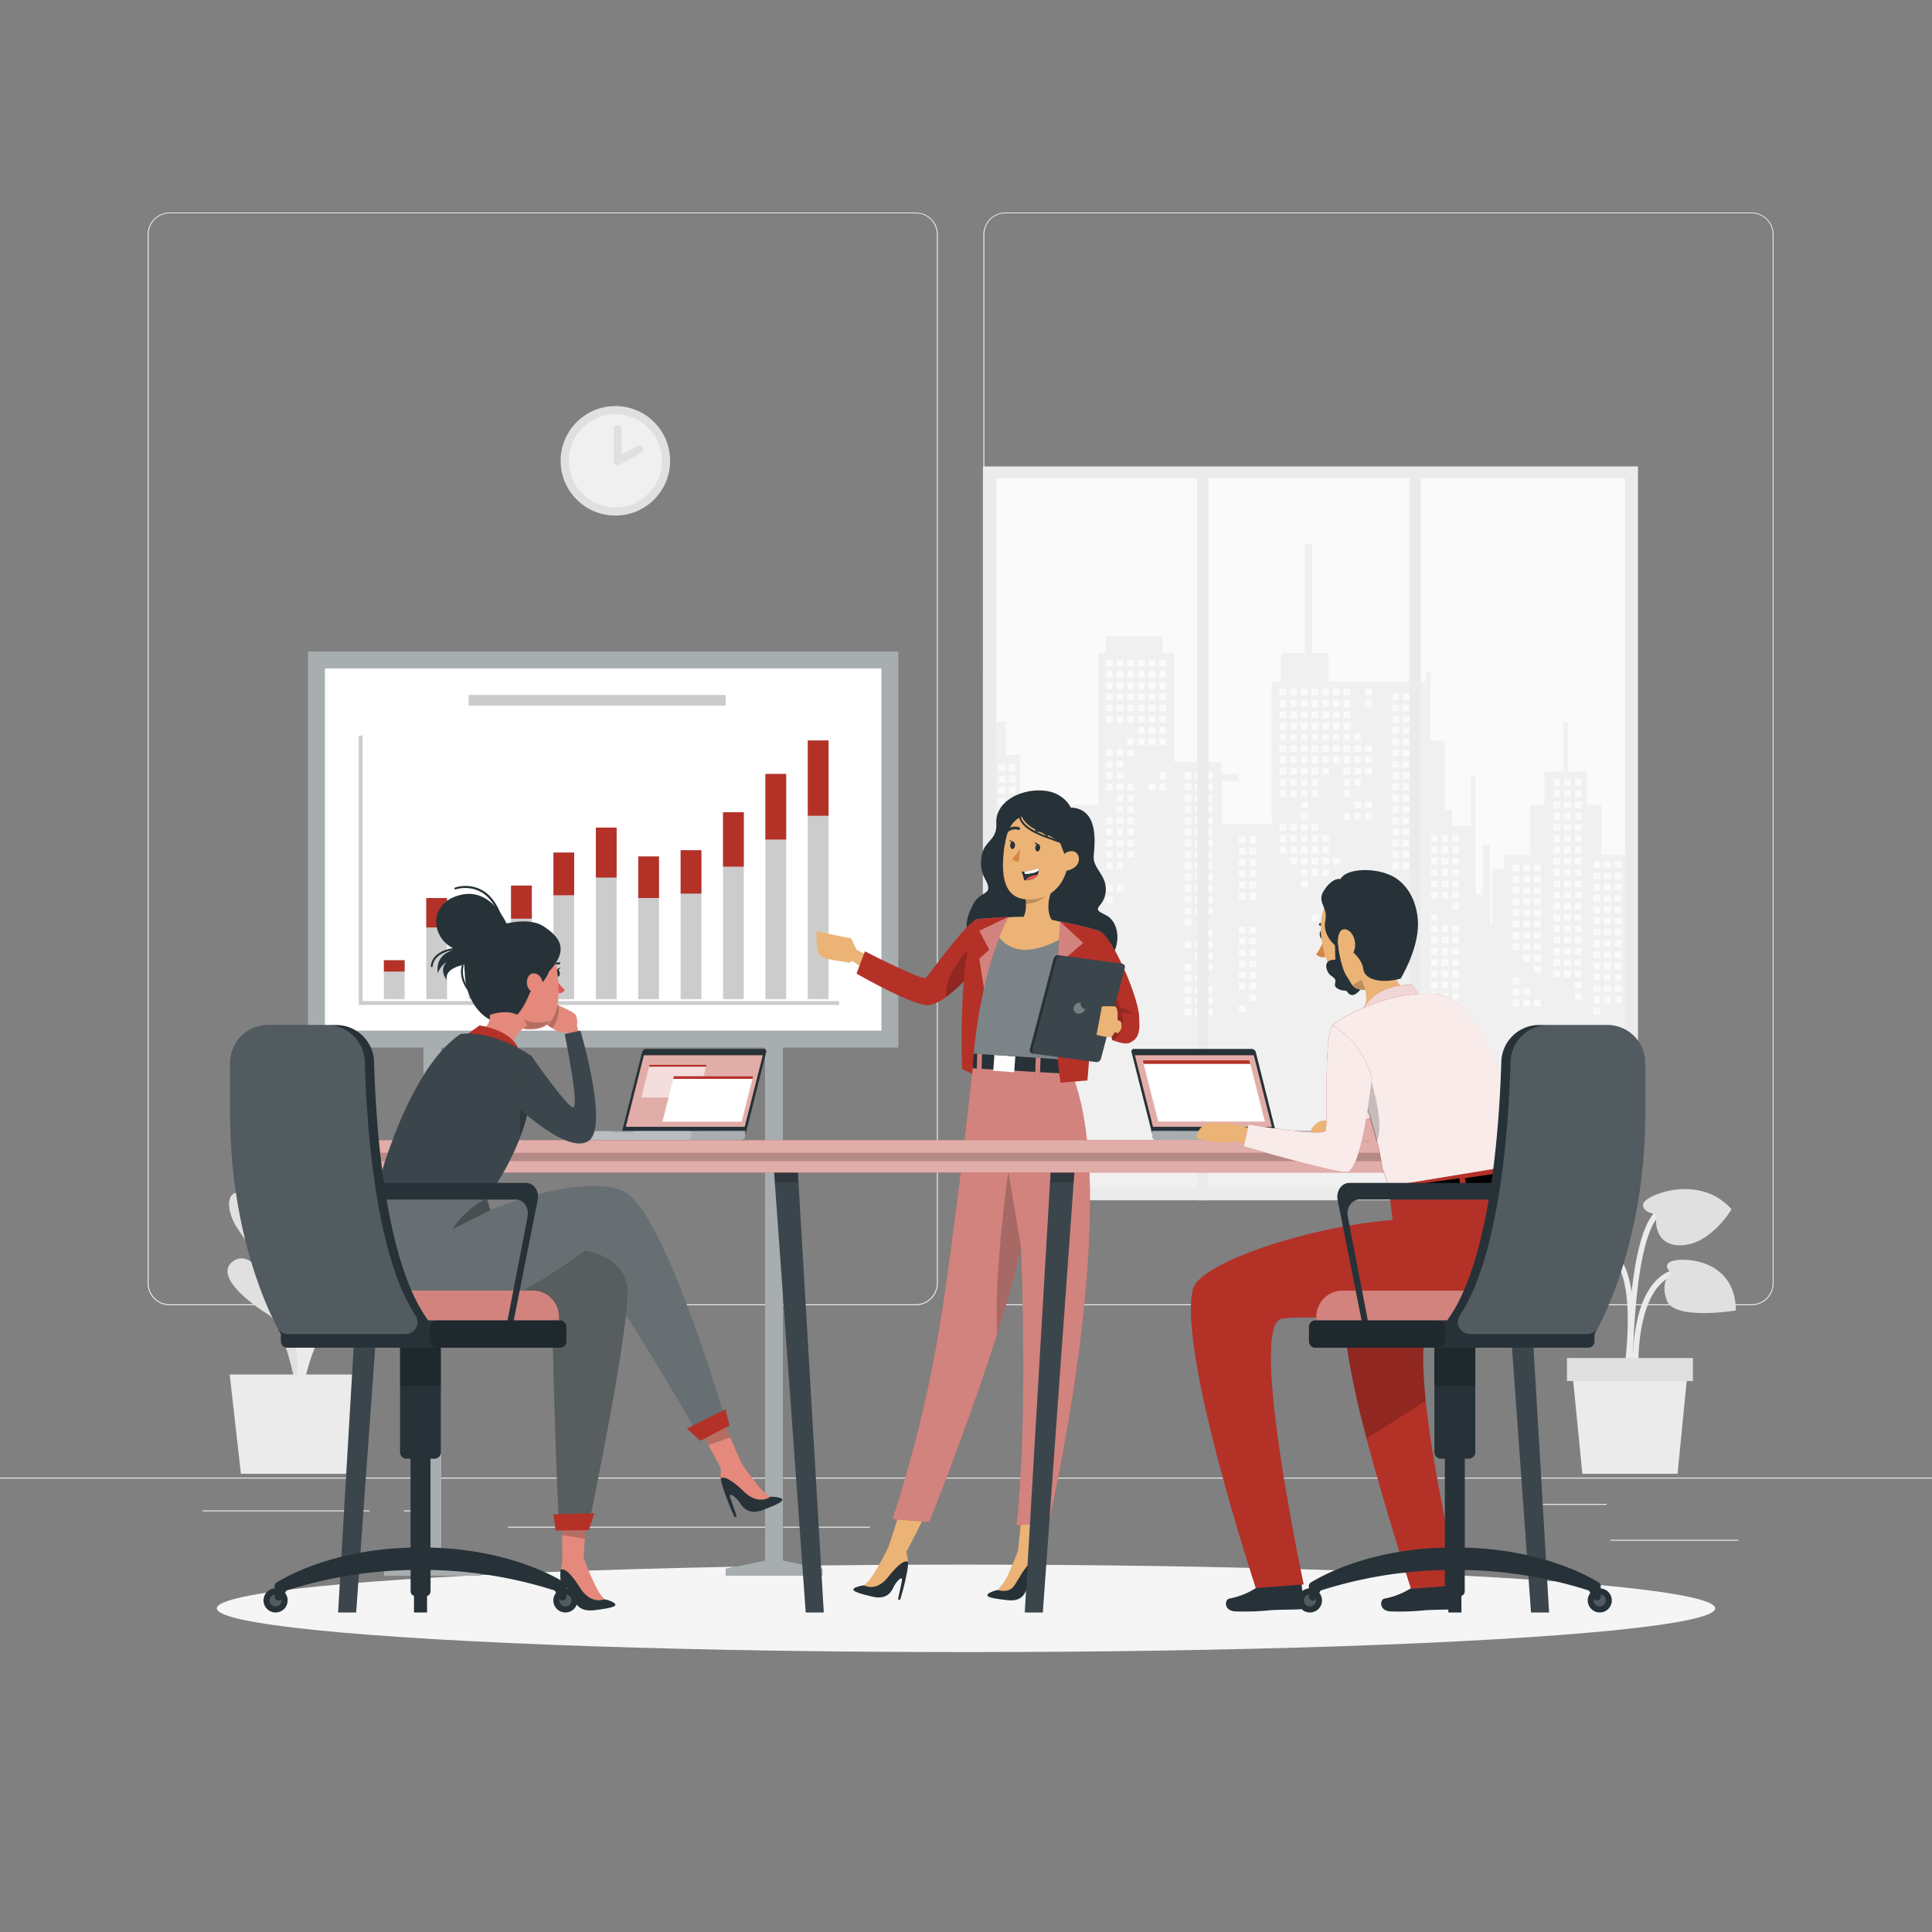 <svg xmlns="http://www.w3.org/2000/svg" viewBox="0 0 500 500"><rect x="0" y="0" width="500" height="500" fill="#808080" stroke="none"/><g id="freepik--background-complete--inject-82"><rect y="382.4" width="500" height="0.25" style="fill:#ebebeb"></rect><rect x="416.78" y="398.49" width="33.12" height="0.25" style="fill:#ebebeb"></rect><rect x="322.53" y="401.21" width="8.69" height="0.25" style="fill:#ebebeb"></rect><rect x="396.59" y="389.21" width="19.19" height="0.25" style="fill:#ebebeb"></rect><rect x="52.46" y="390.89" width="43.19" height="0.25" style="fill:#ebebeb"></rect><rect x="104.56" y="390.89" width="6.33" height="0.25" style="fill:#ebebeb"></rect><rect x="131.47" y="395.11" width="93.68" height="0.25" style="fill:#ebebeb"></rect><path d="M237,337.8H43.91a5.71,5.71,0,0,1-5.7-5.71V60.66A5.71,5.71,0,0,1,43.91,55H237a5.71,5.71,0,0,1,5.71,5.71V332.09A5.71,5.71,0,0,1,237,337.8ZM43.91,55.2a5.46,5.46,0,0,0-5.45,5.46V332.09a5.46,5.46,0,0,0,5.45,5.46H237a5.47,5.47,0,0,0,5.46-5.46V60.66A5.47,5.47,0,0,0,237,55.2Z" style="fill:#ebebeb"></path><path d="M453.31,337.8H260.21a5.72,5.72,0,0,1-5.71-5.71V60.66A5.72,5.72,0,0,1,260.21,55h193.1A5.71,5.71,0,0,1,459,60.66V332.09A5.71,5.71,0,0,1,453.31,337.8ZM260.21,55.2a5.47,5.47,0,0,0-5.46,5.46V332.09a5.47,5.47,0,0,0,5.46,5.46h193.1a5.47,5.47,0,0,0,5.46-5.46V60.66a5.47,5.47,0,0,0-5.46-5.46Z" style="fill:#ebebeb"></path><rect x="254.39" y="120.71" width="169.52" height="189.92" style="fill:#ebebeb"></rect><rect x="254.39" y="123.77" width="166.19" height="183.49" style="fill:#fafafa"></rect><polygon points="414.44 221.17 414.44 208.28 410.75 208.28 410.75 199.68 405.84 199.68 405.84 186.79 404.62 186.79 404.62 199.68 399.7 199.68 399.7 208.28 396.02 208.28 396.02 221.17 389.27 221.17 389.27 224.85 386.2 224.85 386.2 238.97 385.58 238.97 385.58 218.71 383.74 218.71 383.74 231.6 381.9 231.6 381.9 200.91 380.67 200.91 380.67 213.8 375.76 213.8 375.76 209.5 373.92 209.5 373.92 191.7 370.24 191.7 370.24 173.9 369.01 173.9 369.01 176.35 343.84 176.35 343.84 168.99 339.54 168.99 339.54 140.75 337.7 140.75 337.7 168.99 331.56 168.99 331.56 176.35 329.11 176.35 329.11 213.19 316.21 213.19 316.21 202.14 320.51 202.14 320.51 200.29 316.21 200.29 316.21 197.22 303.94 197.22 303.94 168.99 300.87 168.99 300.87 164.69 286.13 164.69 286.13 168.99 284.29 168.99 284.29 208.28 277.54 208.28 277.54 226.08 273.85 226.08 273.85 211.96 270.78 211.96 270.78 208.28 264.03 208.28 264.03 195.38 260.35 195.38 260.35 186.79 256.05 186.79 256.05 173.9 254.39 173.9 254.39 307.26 420.58 307.26 420.58 221.17 414.44 221.17" style="fill:#f0f0f0"></polygon><rect x="353.24" y="178.28" width="1.74" height="1.74" style="fill:#fafafa"></rect><rect x="353.24" y="181.19" width="1.74" height="1.74" style="fill:#fafafa"></rect><rect x="353.24" y="192.86" width="1.74" height="1.74" style="fill:#fafafa"></rect><rect x="353.24" y="195.77" width="1.74" height="1.74" style="fill:#fafafa"></rect><rect x="353.24" y="198.69" width="1.74" height="1.74" style="fill:#fafafa"></rect><rect x="353.24" y="207.44" width="1.74" height="1.74" style="fill:#fafafa"></rect><rect x="353.24" y="210.35" width="1.74" height="1.74" style="fill:#fafafa"></rect><rect x="350.48" y="189.94" width="1.74" height="1.74" style="fill:#fafafa"></rect><rect x="350.48" y="192.86" width="1.74" height="1.74" style="fill:#fafafa"></rect><rect x="350.48" y="195.77" width="1.74" height="1.74" style="fill:#fafafa"></rect><rect x="350.48" y="198.69" width="1.74" height="1.74" style="fill:#fafafa"></rect><rect x="350.48" y="201.61" width="1.74" height="1.74" style="fill:#fafafa"></rect><rect x="350.48" y="207.44" width="1.74" height="1.74" style="fill:#fafafa"></rect><rect x="350.48" y="210.35" width="1.74" height="1.74" style="fill:#fafafa"></rect><rect x="347.71" y="178.28" width="1.74" height="1.74" style="fill:#fafafa"></rect><rect x="347.71" y="181.19" width="1.74" height="1.74" style="fill:#fafafa"></rect><rect x="347.71" y="184.11" width="1.74" height="1.74" style="fill:#fafafa"></rect><rect x="347.71" y="187.03" width="1.74" height="1.74" style="fill:#fafafa"></rect><rect x="347.71" y="189.94" width="1.74" height="1.74" style="fill:#fafafa"></rect><rect x="347.71" y="192.86" width="1.74" height="1.74" style="fill:#fafafa"></rect><rect x="347.71" y="195.77" width="1.74" height="1.74" style="fill:#fafafa"></rect><rect x="347.71" y="198.69" width="1.74" height="1.74" style="fill:#fafafa"></rect><rect x="347.71" y="201.61" width="1.74" height="1.74" style="fill:#fafafa"></rect><rect x="347.71" y="204.52" width="1.74" height="1.74" style="fill:#fafafa"></rect><rect x="347.71" y="210.35" width="1.74" height="1.74" style="fill:#fafafa"></rect><rect x="344.95" y="178.28" width="1.74" height="1.74" style="fill:#fafafa"></rect><rect x="344.95" y="181.19" width="1.74" height="1.74" style="fill:#fafafa"></rect><rect x="344.95" y="184.11" width="1.74" height="1.74" style="fill:#fafafa"></rect><rect x="344.95" y="187.03" width="1.74" height="1.74" style="fill:#fafafa"></rect><rect x="344.95" y="189.94" width="1.74" height="1.74" style="fill:#fafafa"></rect><rect x="344.95" y="192.86" width="1.74" height="1.74" style="fill:#fafafa"></rect><rect x="344.95" y="195.77" width="1.74" height="1.74" style="fill:#fafafa"></rect><rect x="344.95" y="222.02" width="1.74" height="1.74" style="fill:#fafafa"></rect><rect x="342.19" y="178.28" width="1.74" height="1.74" style="fill:#fafafa"></rect><rect x="342.19" y="181.19" width="1.74" height="1.74" style="fill:#fafafa"></rect><rect x="342.19" y="184.11" width="1.74" height="1.74" style="fill:#fafafa"></rect><rect x="342.19" y="187.03" width="1.74" height="1.74" style="fill:#fafafa"></rect><rect x="342.19" y="189.94" width="1.74" height="1.74" style="fill:#fafafa"></rect><rect x="342.19" y="192.86" width="1.74" height="1.74" style="fill:#fafafa"></rect><rect x="342.19" y="195.77" width="1.74" height="1.74" style="fill:#fafafa"></rect><rect x="342.19" y="198.69" width="1.74" height="1.74" style="fill:#fafafa"></rect><rect x="342.19" y="216.19" width="1.74" height="1.74" style="fill:#fafafa"></rect><rect x="342.19" y="219.1" width="1.74" height="1.74" style="fill:#fafafa"></rect><rect x="342.19" y="222.02" width="1.74" height="1.74" style="fill:#fafafa"></rect><rect x="342.19" y="224.93" width="1.74" height="1.74" style="fill:#fafafa"></rect><rect x="342.19" y="236.6" width="1.74" height="1.74" style="fill:#fafafa"></rect><rect x="339.43" y="178.28" width="1.74" height="1.74" style="fill:#fafafa"></rect><rect x="339.43" y="181.19" width="1.74" height="1.74" style="fill:#fafafa"></rect><rect x="339.43" y="184.11" width="1.74" height="1.74" style="fill:#fafafa"></rect><rect x="339.43" y="187.03" width="1.74" height="1.74" style="fill:#fafafa"></rect><rect x="339.43" y="189.94" width="1.74" height="1.74" style="fill:#fafafa"></rect><rect x="339.43" y="192.86" width="1.74" height="1.74" style="fill:#fafafa"></rect><rect x="339.43" y="195.77" width="1.74" height="1.74" style="fill:#fafafa"></rect><rect x="339.43" y="198.69" width="1.74" height="1.74" style="fill:#fafafa"></rect><rect x="339.43" y="201.61" width="1.74" height="1.74" style="fill:#fafafa"></rect><rect x="339.43" y="204.52" width="1.74" height="1.74" style="fill:#fafafa"></rect><rect x="339.43" y="213.27" width="1.74" height="1.74" style="fill:#fafafa"></rect><rect x="339.43" y="216.19" width="1.74" height="1.74" style="fill:#fafafa"></rect><rect x="339.43" y="219.1" width="1.74" height="1.74" style="fill:#fafafa"></rect><rect x="339.43" y="222.02" width="1.74" height="1.74" style="fill:#fafafa"></rect><rect x="339.43" y="224.93" width="1.74" height="1.74" style="fill:#fafafa"></rect><rect x="339.43" y="236.6" width="1.74" height="1.74" style="fill:#fafafa"></rect><rect x="336.66" y="178.28" width="1.74" height="1.74" style="fill:#fafafa"></rect><rect x="336.66" y="181.19" width="1.74" height="1.74" style="fill:#fafafa"></rect><rect x="336.66" y="184.11" width="1.74" height="1.74" style="fill:#fafafa"></rect><rect x="336.66" y="187.03" width="1.74" height="1.74" style="fill:#fafafa"></rect><rect x="336.66" y="189.94" width="1.74" height="1.74" style="fill:#fafafa"></rect><rect x="336.66" y="192.86" width="1.74" height="1.74" style="fill:#fafafa"></rect><rect x="336.66" y="195.77" width="1.74" height="1.74" style="fill:#fafafa"></rect><rect x="336.66" y="198.69" width="1.74" height="1.74" style="fill:#fafafa"></rect><rect x="336.66" y="201.61" width="1.74" height="1.74" style="fill:#fafafa"></rect><rect x="336.66" y="204.52" width="1.74" height="1.74" style="fill:#fafafa"></rect><rect x="336.66" y="207.44" width="1.74" height="1.74" style="fill:#fafafa"></rect><rect x="336.66" y="210.35" width="1.74" height="1.74" style="fill:#fafafa"></rect><rect x="336.66" y="213.27" width="1.74" height="1.74" style="fill:#fafafa"></rect><rect x="336.66" y="216.19" width="1.74" height="1.74" style="fill:#fafafa"></rect><rect x="336.66" y="219.1" width="1.74" height="1.74" style="fill:#fafafa"></rect><rect x="336.66" y="222.02" width="1.74" height="1.74" style="fill:#fafafa"></rect><rect x="336.66" y="224.93" width="1.74" height="1.74" style="fill:#fafafa"></rect><rect x="336.66" y="227.85" width="1.74" height="1.74" style="fill:#fafafa"></rect><rect x="333.9" y="178.28" width="1.74" height="1.74" style="fill:#fafafa"></rect><rect x="333.9" y="181.19" width="1.74" height="1.74" style="fill:#fafafa"></rect><rect x="333.9" y="184.11" width="1.74" height="1.74" style="fill:#fafafa"></rect><rect x="333.9" y="187.03" width="1.74" height="1.74" style="fill:#fafafa"></rect><rect x="333.9" y="189.94" width="1.74" height="1.74" style="fill:#fafafa"></rect><rect x="333.9" y="192.86" width="1.74" height="1.74" style="fill:#fafafa"></rect><rect x="333.9" y="195.77" width="1.74" height="1.74" style="fill:#fafafa"></rect><rect x="333.9" y="198.69" width="1.74" height="1.74" style="fill:#fafafa"></rect><rect x="333.9" y="201.61" width="1.74" height="1.74" style="fill:#fafafa"></rect><rect x="333.9" y="204.52" width="1.74" height="1.74" style="fill:#fafafa"></rect><rect x="333.9" y="213.27" width="1.74" height="1.74" style="fill:#fafafa"></rect><rect x="333.9" y="216.19" width="1.74" height="1.74" style="fill:#fafafa"></rect><rect x="333.9" y="219.1" width="1.74" height="1.74" style="fill:#fafafa"></rect><rect x="333.9" y="222.02" width="1.74" height="1.74" style="fill:#fafafa"></rect><rect x="331.14" y="178.28" width="1.74" height="1.74" style="fill:#fafafa"></rect><rect x="331.14" y="181.19" width="1.74" height="1.74" style="fill:#fafafa"></rect><rect x="331.14" y="184.11" width="1.74" height="1.74" style="fill:#fafafa"></rect><rect x="331.14" y="187.03" width="1.74" height="1.74" style="fill:#fafafa"></rect><rect x="331.14" y="189.94" width="1.74" height="1.74" style="fill:#fafafa"></rect><rect x="331.14" y="192.86" width="1.74" height="1.74" style="fill:#fafafa"></rect><rect x="331.14" y="195.77" width="1.74" height="1.74" style="fill:#fafafa"></rect><rect x="331.14" y="198.69" width="1.74" height="1.74" style="fill:#fafafa"></rect><rect x="331.14" y="201.61" width="1.74" height="1.74" style="fill:#fafafa"></rect><rect x="331.14" y="204.52" width="1.74" height="1.74" style="fill:#fafafa"></rect><rect x="331.14" y="213.27" width="1.74" height="1.74" style="fill:#fafafa"></rect><rect x="331.14" y="216.19" width="1.74" height="1.74" style="fill:#fafafa"></rect><rect x="331.14" y="219.1" width="1.74" height="1.74" style="fill:#fafafa"></rect><rect x="300.03" y="170.71" width="1.74" height="1.74" style="fill:#fafafa"></rect><rect x="300.03" y="173.62" width="1.74" height="1.74" style="fill:#fafafa"></rect><rect x="300.03" y="176.54" width="1.74" height="1.74" style="fill:#fafafa"></rect><rect x="300.03" y="179.45" width="1.74" height="1.74" style="fill:#fafafa"></rect><rect x="300.03" y="182.37" width="1.74" height="1.74" style="fill:#fafafa"></rect><rect x="300.03" y="185.29" width="1.74" height="1.74" style="fill:#fafafa"></rect><rect x="300.03" y="188.2" width="1.74" height="1.74" style="fill:#fafafa"></rect><rect x="300.03" y="191.12" width="1.74" height="1.74" style="fill:#fafafa"></rect><rect x="300.03" y="199.87" width="1.74" height="1.74" style="fill:#fafafa"></rect><rect x="300.03" y="202.78" width="1.74" height="1.74" style="fill:#fafafa"></rect><rect x="297.27" y="170.71" width="1.74" height="1.74" style="fill:#fafafa"></rect><rect x="297.27" y="173.62" width="1.74" height="1.74" style="fill:#fafafa"></rect><rect x="297.27" y="176.54" width="1.74" height="1.74" style="fill:#fafafa"></rect><rect x="297.27" y="179.45" width="1.74" height="1.74" style="fill:#fafafa"></rect><rect x="297.27" y="182.37" width="1.74" height="1.74" style="fill:#fafafa"></rect><rect x="297.27" y="185.29" width="1.74" height="1.74" style="fill:#fafafa"></rect><rect x="297.27" y="188.2" width="1.74" height="1.74" style="fill:#fafafa"></rect><rect x="297.27" y="191.12" width="1.74" height="1.74" style="fill:#fafafa"></rect><rect x="297.27" y="202.78" width="1.74" height="1.74" style="fill:#fafafa"></rect><rect x="294.51" y="170.71" width="1.74" height="1.74" style="fill:#fafafa"></rect><rect x="294.51" y="173.62" width="1.74" height="1.74" style="fill:#fafafa"></rect><rect x="294.51" y="176.54" width="1.74" height="1.74" style="fill:#fafafa"></rect><rect x="294.51" y="179.45" width="1.74" height="1.74" style="fill:#fafafa"></rect><rect x="294.51" y="182.37" width="1.74" height="1.74" style="fill:#fafafa"></rect><rect x="294.51" y="185.29" width="1.74" height="1.74" style="fill:#fafafa"></rect><rect x="294.51" y="188.2" width="1.74" height="1.74" style="fill:#fafafa"></rect><rect x="294.51" y="191.12" width="1.74" height="1.74" style="fill:#fafafa"></rect><rect x="291.75" y="170.71" width="1.74" height="1.74" style="fill:#fafafa"></rect><rect x="291.75" y="173.62" width="1.74" height="1.74" style="fill:#fafafa"></rect><rect x="291.75" y="176.54" width="1.74" height="1.74" style="fill:#fafafa"></rect><rect x="291.75" y="179.45" width="1.74" height="1.74" style="fill:#fafafa"></rect><rect x="291.75" y="182.37" width="1.74" height="1.74" style="fill:#fafafa"></rect><rect x="291.75" y="185.29" width="1.74" height="1.74" style="fill:#fafafa"></rect><rect x="291.75" y="191.12" width="1.74" height="1.74" style="fill:#fafafa"></rect><rect x="291.75" y="194.03" width="1.74" height="1.74" style="fill:#fafafa"></rect><rect x="291.75" y="202.78" width="1.74" height="1.74" style="fill:#fafafa"></rect><rect x="291.75" y="205.7" width="1.74" height="1.74" style="fill:#fafafa"></rect><rect x="291.75" y="208.61" width="1.74" height="1.74" style="fill:#fafafa"></rect><rect x="291.75" y="211.53" width="1.74" height="1.74" style="fill:#fafafa"></rect><rect x="291.75" y="214.45" width="1.74" height="1.74" style="fill:#fafafa"></rect><rect x="291.75" y="217.36" width="1.74" height="1.74" style="fill:#fafafa"></rect><rect x="291.75" y="220.28" width="1.74" height="1.74" style="fill:#fafafa"></rect><rect x="288.98" y="170.71" width="1.74" height="1.74" style="fill:#fafafa"></rect><rect x="288.98" y="173.62" width="1.74" height="1.74" style="fill:#fafafa"></rect><rect x="288.98" y="176.54" width="1.74" height="1.74" style="fill:#fafafa"></rect><rect x="288.98" y="179.45" width="1.74" height="1.74" style="fill:#fafafa"></rect><rect x="288.98" y="182.37" width="1.74" height="1.74" style="fill:#fafafa"></rect><rect x="288.98" y="185.29" width="1.74" height="1.74" style="fill:#fafafa"></rect><rect x="288.98" y="194.03" width="1.74" height="1.74" style="fill:#fafafa"></rect><rect x="288.98" y="196.95" width="1.74" height="1.74" style="fill:#fafafa"></rect><rect x="288.98" y="199.87" width="1.74" height="1.74" style="fill:#fafafa"></rect><rect x="288.98" y="202.78" width="1.74" height="1.74" style="fill:#fafafa"></rect><rect x="288.98" y="205.7" width="1.74" height="1.74" style="fill:#fafafa"></rect><rect x="288.98" y="208.61" width="1.74" height="1.74" style="fill:#fafafa"></rect><rect x="288.98" y="211.53" width="1.74" height="1.74" style="fill:#fafafa"></rect><rect x="288.98" y="214.45" width="1.74" height="1.74" style="fill:#fafafa"></rect><rect x="288.98" y="217.36" width="1.74" height="1.74" style="fill:#fafafa"></rect><rect x="288.98" y="220.28" width="1.74" height="1.74" style="fill:#fafafa"></rect><rect x="288.98" y="223.19" width="1.74" height="1.74" style="fill:#fafafa"></rect><rect x="288.98" y="229.03" width="1.74" height="1.74" style="fill:#fafafa"></rect><rect x="286.22" y="170.71" width="1.74" height="1.74" style="fill:#fafafa"></rect><rect x="286.22" y="173.62" width="1.74" height="1.74" style="fill:#fafafa"></rect><rect x="286.22" y="176.54" width="1.74" height="1.74" style="fill:#fafafa"></rect><rect x="286.22" y="179.45" width="1.74" height="1.74" style="fill:#fafafa"></rect><rect x="286.22" y="182.37" width="1.74" height="1.74" style="fill:#fafafa"></rect><rect x="286.22" y="185.29" width="1.74" height="1.74" style="fill:#fafafa"></rect><rect x="286.22" y="194.03" width="1.74" height="1.74" style="fill:#fafafa"></rect><rect x="286.22" y="196.95" width="1.74" height="1.74" style="fill:#fafafa"></rect><rect x="286.22" y="199.87" width="1.74" height="1.74" style="fill:#fafafa"></rect><rect x="286.22" y="202.78" width="1.74" height="1.74" style="fill:#fafafa"></rect><rect x="286.22" y="211.53" width="1.74" height="1.74" style="fill:#fafafa"></rect><rect x="286.22" y="214.45" width="1.74" height="1.74" style="fill:#fafafa"></rect><rect x="286.22" y="217.36" width="1.74" height="1.74" style="fill:#fafafa"></rect><rect x="286.22" y="220.28" width="1.74" height="1.74" style="fill:#fafafa"></rect><rect x="286.22" y="223.19" width="1.74" height="1.74" style="fill:#fafafa"></rect><rect x="286.22" y="229.03" width="1.74" height="1.74" style="fill:#fafafa"></rect><rect x="286.22" y="231.94" width="1.74" height="1.74" style="fill:#fafafa"></rect><rect x="261.15" y="197.82" width="1.74" height="1.74" style="fill:#fafafa"></rect><rect x="261.15" y="200.74" width="1.74" height="1.74" style="fill:#fafafa"></rect><rect x="261.15" y="203.65" width="1.74" height="1.74" style="fill:#fafafa"></rect><rect x="261.15" y="206.57" width="1.74" height="1.74" style="fill:#fafafa"></rect><rect x="261.15" y="209.48" width="1.74" height="1.74" style="fill:#fafafa"></rect><rect x="261.15" y="212.4" width="1.74" height="1.74" style="fill:#fafafa"></rect><rect x="261.15" y="215.32" width="1.74" height="1.74" style="fill:#fafafa"></rect><rect x="261.15" y="224.06" width="1.74" height="1.74" style="fill:#fafafa"></rect><rect x="261.15" y="226.98" width="1.74" height="1.74" style="fill:#fafafa"></rect><rect x="261.15" y="229.9" width="1.74" height="1.74" style="fill:#fafafa"></rect><rect x="258.39" y="197.82" width="1.74" height="1.74" style="fill:#fafafa"></rect><rect x="258.39" y="200.74" width="1.74" height="1.74" style="fill:#fafafa"></rect><rect x="258.39" y="203.65" width="1.74" height="1.74" style="fill:#fafafa"></rect><rect x="258.39" y="206.57" width="1.74" height="1.74" style="fill:#fafafa"></rect><rect x="258.39" y="209.48" width="1.74" height="1.74" style="fill:#fafafa"></rect><rect x="258.39" y="212.4" width="1.74" height="1.74" style="fill:#fafafa"></rect><rect x="258.39" y="215.32" width="1.74" height="1.74" style="fill:#fafafa"></rect><rect x="254.87" y="197.82" width="2.5" height="1.74" style="fill:#fafafa"></rect><rect x="254.87" y="200.74" width="2.5" height="1.74" style="fill:#fafafa"></rect><rect x="254.87" y="203.65" width="2.5" height="1.74" style="fill:#fafafa"></rect><rect x="254.87" y="206.57" width="2.5" height="1.74" style="fill:#fafafa"></rect><rect x="254.87" y="209.48" width="2.5" height="1.74" style="fill:#fafafa"></rect><rect x="254.87" y="212.4" width="2.5" height="1.74" style="fill:#fafafa"></rect><rect x="254.87" y="215.32" width="2.5" height="1.74" style="fill:#fafafa"></rect><rect x="407.57" y="201.61" width="1.74" height="1.74" style="fill:#fafafa"></rect><rect x="407.57" y="204.52" width="1.74" height="1.74" style="fill:#fafafa"></rect><rect x="407.57" y="207.44" width="1.74" height="1.74" style="fill:#fafafa"></rect><rect x="407.57" y="210.35" width="1.74" height="1.74" style="fill:#fafafa"></rect><rect x="407.57" y="213.27" width="1.74" height="1.74" style="fill:#fafafa"></rect><rect x="407.57" y="216.19" width="1.74" height="1.74" style="fill:#fafafa"></rect><rect x="407.57" y="219.1" width="1.74" height="1.74" style="fill:#fafafa"></rect><rect x="407.57" y="222.02" width="1.74" height="1.74" style="fill:#fafafa"></rect><rect x="407.57" y="224.93" width="1.74" height="1.74" style="fill:#fafafa"></rect><rect x="407.57" y="227.85" width="1.74" height="1.74" style="fill:#fafafa"></rect><rect x="407.57" y="230.77" width="1.74" height="1.74" style="fill:#fafafa"></rect><rect x="407.57" y="233.68" width="1.74" height="1.74" style="fill:#fafafa"></rect><rect x="407.57" y="236.6" width="1.74" height="1.74" style="fill:#fafafa"></rect><rect x="407.57" y="239.51" width="1.74" height="1.74" style="fill:#fafafa"></rect><rect x="407.57" y="242.43" width="1.74" height="1.74" style="fill:#fafafa"></rect><rect x="407.57" y="245.35" width="1.74" height="1.74" style="fill:#fafafa"></rect><rect x="407.57" y="248.26" width="1.74" height="1.74" style="fill:#fafafa"></rect><rect x="407.57" y="251.18" width="1.74" height="1.74" style="fill:#fafafa"></rect><rect x="407.57" y="254.09" width="1.74" height="1.74" style="fill:#fafafa"></rect><rect x="407.57" y="257.01" width="1.74" height="1.74" style="fill:#fafafa"></rect><rect x="404.81" y="201.61" width="1.74" height="1.74" style="fill:#fafafa"></rect><rect x="404.81" y="204.52" width="1.74" height="1.74" style="fill:#fafafa"></rect><rect x="404.81" y="207.44" width="1.74" height="1.74" style="fill:#fafafa"></rect><rect x="404.81" y="210.35" width="1.74" height="1.74" style="fill:#fafafa"></rect><rect x="404.81" y="213.27" width="1.74" height="1.74" style="fill:#fafafa"></rect><rect x="404.81" y="216.19" width="1.74" height="1.74" style="fill:#fafafa"></rect><rect x="404.81" y="219.1" width="1.74" height="1.74" style="fill:#fafafa"></rect><rect x="404.81" y="222.02" width="1.74" height="1.74" style="fill:#fafafa"></rect><rect x="404.81" y="224.93" width="1.74" height="1.74" style="fill:#fafafa"></rect><rect x="404.81" y="227.85" width="1.74" height="1.74" style="fill:#fafafa"></rect><rect x="404.81" y="230.77" width="1.74" height="1.74" style="fill:#fafafa"></rect><rect x="404.81" y="233.68" width="1.74" height="1.74" style="fill:#fafafa"></rect><rect x="404.81" y="236.6" width="1.74" height="1.74" style="fill:#fafafa"></rect><rect x="404.81" y="239.51" width="1.74" height="1.74" style="fill:#fafafa"></rect><rect x="404.81" y="242.43" width="1.74" height="1.74" style="fill:#fafafa"></rect><rect x="404.81" y="245.35" width="1.74" height="1.74" style="fill:#fafafa"></rect><rect x="404.81" y="248.26" width="1.74" height="1.74" style="fill:#fafafa"></rect><rect x="404.81" y="251.18" width="1.74" height="1.74" style="fill:#fafafa"></rect><rect x="402.04" y="201.61" width="1.74" height="1.74" style="fill:#fafafa"></rect><rect x="402.04" y="204.52" width="1.74" height="1.74" style="fill:#fafafa"></rect><rect x="402.04" y="207.44" width="1.74" height="1.74" style="fill:#fafafa"></rect><rect x="402.04" y="210.35" width="1.74" height="1.74" style="fill:#fafafa"></rect><rect x="402.04" y="213.27" width="1.74" height="1.74" style="fill:#fafafa"></rect><rect x="402.04" y="216.19" width="1.74" height="1.74" style="fill:#fafafa"></rect><rect x="402.04" y="219.1" width="1.74" height="1.74" style="fill:#fafafa"></rect><rect x="402.04" y="222.02" width="1.74" height="1.74" style="fill:#fafafa"></rect><rect x="402.04" y="224.93" width="1.74" height="1.74" style="fill:#fafafa"></rect><rect x="402.04" y="227.85" width="1.74" height="1.74" style="fill:#fafafa"></rect><rect x="402.04" y="230.77" width="1.74" height="1.74" style="fill:#fafafa"></rect><rect x="402.04" y="233.68" width="1.74" height="1.74" style="fill:#fafafa"></rect><rect x="402.04" y="236.6" width="1.74" height="1.74" style="fill:#fafafa"></rect><rect x="402.04" y="239.51" width="1.74" height="1.74" style="fill:#fafafa"></rect><rect x="402.04" y="242.43" width="1.74" height="1.74" style="fill:#fafafa"></rect><rect x="402.04" y="245.35" width="1.74" height="1.74" style="fill:#fafafa"></rect><rect x="402.04" y="248.26" width="1.74" height="1.74" style="fill:#fafafa"></rect><rect x="402.04" y="251.18" width="1.74" height="1.74" style="fill:#fafafa"></rect><rect x="417.9" y="222.89" width="1.74" height="1.74" style="fill:#fafafa"></rect><rect x="417.9" y="225.8" width="1.74" height="1.74" style="fill:#fafafa"></rect><rect x="417.9" y="228.72" width="1.74" height="1.74" style="fill:#fafafa"></rect><rect x="417.9" y="231.64" width="1.74" height="1.74" style="fill:#fafafa"></rect><rect x="417.9" y="234.55" width="1.74" height="1.74" style="fill:#fafafa"></rect><rect x="417.9" y="237.47" width="1.74" height="1.74" style="fill:#fafafa"></rect><rect x="417.9" y="240.38" width="1.74" height="1.74" style="fill:#fafafa"></rect><rect x="417.9" y="243.3" width="1.74" height="1.74" style="fill:#fafafa"></rect><rect x="417.9" y="246.22" width="1.74" height="1.74" style="fill:#fafafa"></rect><rect x="417.9" y="249.13" width="1.74" height="1.74" style="fill:#fafafa"></rect><rect x="417.9" y="252.05" width="1.74" height="1.74" style="fill:#fafafa"></rect><rect x="417.9" y="254.96" width="1.74" height="1.74" style="fill:#fafafa"></rect><rect x="417.9" y="257.88" width="1.74" height="1.74" style="fill:#fafafa"></rect><rect x="415.14" y="222.89" width="1.74" height="1.74" style="fill:#fafafa"></rect><rect x="415.14" y="225.8" width="1.74" height="1.74" style="fill:#fafafa"></rect><rect x="415.14" y="228.72" width="1.74" height="1.74" style="fill:#fafafa"></rect><rect x="415.14" y="231.64" width="1.74" height="1.74" style="fill:#fafafa"></rect><rect x="415.14" y="234.55" width="1.74" height="1.74" style="fill:#fafafa"></rect><rect x="415.14" y="237.47" width="1.74" height="1.74" style="fill:#fafafa"></rect><rect x="415.14" y="240.38" width="1.74" height="1.74" style="fill:#fafafa"></rect><rect x="415.14" y="243.3" width="1.74" height="1.74" style="fill:#fafafa"></rect><rect x="415.14" y="246.22" width="1.74" height="1.74" style="fill:#fafafa"></rect><rect x="415.14" y="249.13" width="1.74" height="1.74" style="fill:#fafafa"></rect><rect x="415.14" y="252.05" width="1.74" height="1.74" style="fill:#fafafa"></rect><rect x="415.14" y="254.96" width="1.74" height="1.74" style="fill:#fafafa"></rect><rect x="415.14" y="257.88" width="1.74" height="1.74" style="fill:#fafafa"></rect><rect x="412.38" y="222.89" width="1.74" height="1.74" style="fill:#fafafa"></rect><rect x="412.38" y="225.8" width="1.74" height="1.74" style="fill:#fafafa"></rect><rect x="412.38" y="228.72" width="1.74" height="1.74" style="fill:#fafafa"></rect><rect x="412.38" y="231.64" width="1.74" height="1.74" style="fill:#fafafa"></rect><rect x="412.38" y="234.55" width="1.74" height="1.74" style="fill:#fafafa"></rect><rect x="412.38" y="237.47" width="1.74" height="1.74" style="fill:#fafafa"></rect><rect x="412.38" y="240.38" width="1.74" height="1.74" style="fill:#fafafa"></rect><rect x="412.38" y="243.3" width="1.74" height="1.74" style="fill:#fafafa"></rect><rect x="412.38" y="246.22" width="1.74" height="1.74" style="fill:#fafafa"></rect><rect x="412.38" y="249.13" width="1.74" height="1.74" style="fill:#fafafa"></rect><rect x="412.38" y="252.05" width="1.74" height="1.74" style="fill:#fafafa"></rect><rect x="412.38" y="254.96" width="1.74" height="1.74" style="fill:#fafafa"></rect><rect x="412.38" y="257.88" width="1.74" height="1.74" style="fill:#fafafa"></rect><rect x="412.38" y="260.8" width="1.74" height="1.74" style="fill:#fafafa"></rect><rect x="397.03" y="223.76" width="1.74" height="1.74" style="fill:#fafafa"></rect><rect x="397.03" y="226.67" width="1.74" height="1.74" style="fill:#fafafa"></rect><rect x="397.03" y="229.59" width="1.74" height="1.74" style="fill:#fafafa"></rect><rect x="397.03" y="232.51" width="1.74" height="1.74" style="fill:#fafafa"></rect><rect x="397.03" y="235.42" width="1.74" height="1.74" style="fill:#fafafa"></rect><rect x="397.03" y="238.34" width="1.74" height="1.74" style="fill:#fafafa"></rect><rect x="397.03" y="241.25" width="1.74" height="1.74" style="fill:#fafafa"></rect><rect x="397.03" y="244.17" width="1.74" height="1.74" style="fill:#fafafa"></rect><rect x="397.03" y="247.09" width="1.74" height="1.74" style="fill:#fafafa"></rect><rect x="397.03" y="250" width="1.74" height="1.74" style="fill:#fafafa"></rect><rect x="397.03" y="258.75" width="1.74" height="1.74" style="fill:#fafafa"></rect><rect x="394.27" y="223.76" width="1.74" height="1.74" style="fill:#fafafa"></rect><rect x="394.27" y="226.67" width="1.74" height="1.74" style="fill:#fafafa"></rect><rect x="394.27" y="229.59" width="1.74" height="1.74" style="fill:#fafafa"></rect><rect x="394.27" y="232.51" width="1.74" height="1.74" style="fill:#fafafa"></rect><rect x="394.27" y="235.42" width="1.74" height="1.74" style="fill:#fafafa"></rect><rect x="394.27" y="238.34" width="1.74" height="1.74" style="fill:#fafafa"></rect><rect x="394.27" y="241.25" width="1.74" height="1.74" style="fill:#fafafa"></rect><rect x="394.27" y="244.17" width="1.74" height="1.74" style="fill:#fafafa"></rect><rect x="394.27" y="247.09" width="1.74" height="1.74" style="fill:#fafafa"></rect><rect x="394.27" y="255.83" width="1.74" height="1.74" style="fill:#fafafa"></rect><rect x="394.27" y="258.75" width="1.74" height="1.74" style="fill:#fafafa"></rect><rect x="391.51" y="223.76" width="1.74" height="1.74" style="fill:#fafafa"></rect><rect x="391.51" y="226.67" width="1.74" height="1.74" style="fill:#fafafa"></rect><rect x="391.51" y="229.59" width="1.74" height="1.74" style="fill:#fafafa"></rect><rect x="391.51" y="232.51" width="1.74" height="1.74" style="fill:#fafafa"></rect><rect x="391.51" y="235.42" width="1.74" height="1.74" style="fill:#fafafa"></rect><rect x="391.51" y="238.34" width="1.74" height="1.74" style="fill:#fafafa"></rect><rect x="391.51" y="241.25" width="1.74" height="1.74" style="fill:#fafafa"></rect><rect x="391.51" y="244.17" width="1.74" height="1.74" style="fill:#fafafa"></rect><rect x="391.51" y="252.92" width="1.74" height="1.74" style="fill:#fafafa"></rect><rect x="391.51" y="255.83" width="1.74" height="1.74" style="fill:#fafafa"></rect><rect x="391.51" y="258.75" width="1.74" height="1.74" style="fill:#fafafa"></rect><rect x="365.82" y="179.45" width="1.74" height="1.74" style="fill:#fafafa"></rect><rect x="365.82" y="182.37" width="1.74" height="1.74" style="fill:#fafafa"></rect><rect x="365.82" y="185.29" width="1.74" height="1.74" style="fill:#fafafa"></rect><rect x="365.82" y="188.2" width="1.74" height="1.74" style="fill:#fafafa"></rect><rect x="365.82" y="191.12" width="1.74" height="1.74" style="fill:#fafafa"></rect><rect x="365.82" y="194.03" width="1.74" height="1.74" style="fill:#fafafa"></rect><rect x="365.82" y="196.95" width="1.74" height="1.74" style="fill:#fafafa"></rect><rect x="365.82" y="199.87" width="1.74" height="1.74" style="fill:#fafafa"></rect><rect x="365.82" y="202.78" width="1.74" height="1.74" style="fill:#fafafa"></rect><rect x="365.82" y="205.7" width="1.74" height="1.74" style="fill:#fafafa"></rect><rect x="365.82" y="208.61" width="1.74" height="1.74" style="fill:#fafafa"></rect><rect x="365.82" y="211.53" width="1.74" height="1.74" style="fill:#fafafa"></rect><rect x="365.82" y="214.45" width="1.74" height="1.74" style="fill:#fafafa"></rect><rect x="365.82" y="217.36" width="1.74" height="1.74" style="fill:#fafafa"></rect><rect x="365.82" y="220.28" width="1.74" height="1.74" style="fill:#fafafa"></rect><rect x="365.82" y="223.19" width="1.74" height="1.74" style="fill:#fafafa"></rect><rect x="365.82" y="226.11" width="1.74" height="1.74" style="fill:#fafafa"></rect><rect x="365.82" y="231.94" width="1.74" height="1.74" style="fill:#fafafa"></rect><rect x="365.82" y="234.86" width="1.74" height="1.74" style="fill:#fafafa"></rect><rect x="365.82" y="237.77" width="1.74" height="1.74" style="fill:#fafafa"></rect><rect x="365.82" y="240.69" width="1.74" height="1.74" style="fill:#fafafa"></rect><rect x="365.82" y="243.61" width="1.74" height="1.74" style="fill:#fafafa"></rect><rect x="363.06" y="179.45" width="1.74" height="1.74" style="fill:#fafafa"></rect><rect x="363.06" y="182.37" width="1.74" height="1.74" style="fill:#fafafa"></rect><rect x="363.06" y="185.29" width="1.74" height="1.74" style="fill:#fafafa"></rect><rect x="363.06" y="188.2" width="1.74" height="1.74" style="fill:#fafafa"></rect><rect x="363.06" y="191.12" width="1.74" height="1.74" style="fill:#fafafa"></rect><rect x="363.06" y="194.03" width="1.74" height="1.74" style="fill:#fafafa"></rect><rect x="363.06" y="196.95" width="1.74" height="1.74" style="fill:#fafafa"></rect><rect x="363.06" y="199.87" width="1.74" height="1.74" style="fill:#fafafa"></rect><rect x="363.06" y="202.78" width="1.74" height="1.74" style="fill:#fafafa"></rect><rect x="363.06" y="205.7" width="1.74" height="1.74" style="fill:#fafafa"></rect><rect x="363.06" y="208.61" width="1.74" height="1.74" style="fill:#fafafa"></rect><rect x="363.06" y="211.53" width="1.74" height="1.74" style="fill:#fafafa"></rect><rect x="363.06" y="214.45" width="1.74" height="1.74" style="fill:#fafafa"></rect><rect x="363.06" y="217.36" width="1.74" height="1.74" style="fill:#fafafa"></rect><rect x="363.06" y="220.28" width="1.74" height="1.74" style="fill:#fafafa"></rect><rect x="363.06" y="223.19" width="1.74" height="1.74" style="fill:#fafafa"></rect><rect x="363.06" y="240.69" width="1.74" height="1.74" style="fill:#fafafa"></rect><rect x="363.06" y="243.61" width="1.74" height="1.74" style="fill:#fafafa"></rect><rect x="360.3" y="179.45" width="1.74" height="1.74" style="fill:#fafafa"></rect><rect x="360.3" y="182.37" width="1.74" height="1.74" style="fill:#fafafa"></rect><rect x="360.3" y="185.29" width="1.74" height="1.74" style="fill:#fafafa"></rect><rect x="360.3" y="188.2" width="1.74" height="1.74" style="fill:#fafafa"></rect><rect x="360.3" y="191.12" width="1.74" height="1.74" style="fill:#fafafa"></rect><rect x="360.3" y="194.03" width="1.74" height="1.74" style="fill:#fafafa"></rect><rect x="360.3" y="196.95" width="1.74" height="1.74" style="fill:#fafafa"></rect><rect x="360.3" y="199.87" width="1.74" height="1.74" style="fill:#fafafa"></rect><rect x="360.3" y="202.78" width="1.74" height="1.74" style="fill:#fafafa"></rect><rect x="360.3" y="205.7" width="1.74" height="1.74" style="fill:#fafafa"></rect><rect x="360.3" y="208.61" width="1.74" height="1.74" style="fill:#fafafa"></rect><rect x="360.3" y="211.53" width="1.74" height="1.74" style="fill:#fafafa"></rect><rect x="360.3" y="214.45" width="1.74" height="1.74" style="fill:#fafafa"></rect><rect x="360.3" y="217.36" width="1.74" height="1.74" style="fill:#fafafa"></rect><rect x="360.3" y="220.28" width="1.74" height="1.74" style="fill:#fafafa"></rect><rect x="360.3" y="223.19" width="1.74" height="1.74" style="fill:#fafafa"></rect><rect x="360.3" y="229.03" width="1.74" height="1.74" style="fill:#fafafa"></rect><rect x="360.3" y="231.94" width="1.74" height="1.74" style="fill:#fafafa"></rect><rect x="360.3" y="234.86" width="1.74" height="1.74" style="fill:#fafafa"></rect><rect x="360.3" y="237.77" width="1.74" height="1.74" style="fill:#fafafa"></rect><rect x="360.3" y="243.61" width="1.74" height="1.74" style="fill:#fafafa"></rect><rect x="375.85" y="216.19" width="1.74" height="1.74" style="fill:#fafafa"></rect><rect x="375.85" y="219.1" width="1.74" height="1.74" style="fill:#fafafa"></rect><rect x="375.85" y="222.02" width="1.74" height="1.74" style="fill:#fafafa"></rect><rect x="375.85" y="224.93" width="1.74" height="1.74" style="fill:#fafafa"></rect><rect x="375.85" y="227.85" width="1.74" height="1.74" style="fill:#fafafa"></rect><rect x="375.85" y="230.77" width="1.74" height="1.74" style="fill:#fafafa"></rect><rect x="375.85" y="233.68" width="1.74" height="1.74" style="fill:#fafafa"></rect><rect x="375.85" y="239.51" width="1.74" height="1.74" style="fill:#fafafa"></rect><rect x="375.85" y="242.43" width="1.74" height="1.74" style="fill:#fafafa"></rect><rect x="375.85" y="245.35" width="1.74" height="1.74" style="fill:#fafafa"></rect><rect x="375.85" y="248.26" width="1.74" height="1.74" style="fill:#fafafa"></rect><rect x="375.85" y="251.18" width="1.74" height="1.74" style="fill:#fafafa"></rect><rect x="375.85" y="254.09" width="1.74" height="1.74" style="fill:#fafafa"></rect><rect x="375.85" y="257.01" width="1.74" height="1.74" style="fill:#fafafa"></rect><rect x="375.85" y="259.93" width="1.74" height="1.74" style="fill:#fafafa"></rect><rect x="373.09" y="216.19" width="1.74" height="1.74" style="fill:#fafafa"></rect><rect x="373.09" y="219.1" width="1.74" height="1.74" style="fill:#fafafa"></rect><rect x="373.09" y="222.02" width="1.74" height="1.74" style="fill:#fafafa"></rect><rect x="373.09" y="224.93" width="1.74" height="1.74" style="fill:#fafafa"></rect><rect x="373.09" y="227.85" width="1.74" height="1.74" style="fill:#fafafa"></rect><rect x="373.09" y="230.77" width="1.74" height="1.74" style="fill:#fafafa"></rect><rect x="373.09" y="239.51" width="1.74" height="1.74" style="fill:#fafafa"></rect><rect x="373.09" y="242.43" width="1.74" height="1.74" style="fill:#fafafa"></rect><rect x="373.09" y="245.35" width="1.74" height="1.74" style="fill:#fafafa"></rect><rect x="373.09" y="248.26" width="1.74" height="1.74" style="fill:#fafafa"></rect><rect x="373.09" y="251.18" width="1.74" height="1.74" style="fill:#fafafa"></rect><rect x="373.09" y="254.09" width="1.74" height="1.74" style="fill:#fafafa"></rect><rect x="373.09" y="257.01" width="1.74" height="1.74" style="fill:#fafafa"></rect><rect x="373.09" y="259.93" width="1.74" height="1.74" style="fill:#fafafa"></rect><rect x="370.33" y="216.19" width="1.74" height="1.74" style="fill:#fafafa"></rect><rect x="370.33" y="219.1" width="1.74" height="1.74" style="fill:#fafafa"></rect><rect x="370.33" y="222.02" width="1.74" height="1.74" style="fill:#fafafa"></rect><rect x="370.33" y="224.93" width="1.74" height="1.74" style="fill:#fafafa"></rect><rect x="370.33" y="227.85" width="1.74" height="1.74" style="fill:#fafafa"></rect><rect x="370.33" y="230.77" width="1.74" height="1.74" style="fill:#fafafa"></rect><rect x="370.33" y="236.6" width="1.74" height="1.74" style="fill:#fafafa"></rect><rect x="370.33" y="239.51" width="1.74" height="1.74" style="fill:#fafafa"></rect><rect x="370.33" y="242.43" width="1.74" height="1.74" style="fill:#fafafa"></rect><rect x="370.33" y="245.35" width="1.74" height="1.74" style="fill:#fafafa"></rect><rect x="370.33" y="248.26" width="1.74" height="1.74" style="fill:#fafafa"></rect><rect x="370.33" y="251.18" width="1.74" height="1.74" style="fill:#fafafa"></rect><rect x="370.33" y="254.09" width="1.74" height="1.74" style="fill:#fafafa"></rect><rect x="370.33" y="257.01" width="1.74" height="1.74" style="fill:#fafafa"></rect><rect x="370.33" y="259.93" width="1.74" height="1.74" style="fill:#fafafa"></rect><rect x="312.11" y="199.87" width="1.74" height="1.74" style="fill:#fafafa"></rect><rect x="312.11" y="202.78" width="1.74" height="1.74" style="fill:#fafafa"></rect><rect x="312.11" y="205.7" width="1.74" height="1.74" style="fill:#fafafa"></rect><rect x="312.11" y="208.61" width="1.74" height="1.74" style="fill:#fafafa"></rect><rect x="312.11" y="211.53" width="1.74" height="1.74" style="fill:#fafafa"></rect><rect x="312.11" y="214.45" width="1.74" height="1.74" style="fill:#fafafa"></rect><rect x="312.11" y="217.36" width="1.74" height="1.74" style="fill:#fafafa"></rect><rect x="312.11" y="220.28" width="1.74" height="1.74" style="fill:#fafafa"></rect><rect x="312.11" y="223.19" width="1.74" height="1.74" style="fill:#fafafa"></rect><rect x="312.11" y="226.11" width="1.74" height="1.74" style="fill:#fafafa"></rect><rect x="312.11" y="229.03" width="1.74" height="1.74" style="fill:#fafafa"></rect><rect x="312.11" y="231.94" width="1.74" height="1.74" style="fill:#fafafa"></rect><rect x="312.11" y="234.86" width="1.74" height="1.74" style="fill:#fafafa"></rect><rect x="312.11" y="240.69" width="1.74" height="1.74" style="fill:#fafafa"></rect><rect x="312.11" y="243.61" width="1.74" height="1.74" style="fill:#fafafa"></rect><rect x="312.11" y="246.52" width="1.74" height="1.74" style="fill:#fafafa"></rect><rect x="312.11" y="249.44" width="1.74" height="1.74" style="fill:#fafafa"></rect><rect x="312.11" y="255.27" width="1.74" height="1.74" style="fill:#fafafa"></rect><rect x="312.11" y="258.19" width="1.74" height="1.74" style="fill:#fafafa"></rect><rect x="312.11" y="261.1" width="1.74" height="1.74" style="fill:#fafafa"></rect><rect x="309.34" y="199.87" width="1.74" height="1.74" style="fill:#fafafa"></rect><rect x="309.34" y="202.78" width="1.74" height="1.74" style="fill:#fafafa"></rect><rect x="309.34" y="205.7" width="1.74" height="1.74" style="fill:#fafafa"></rect><rect x="309.34" y="208.61" width="1.74" height="1.74" style="fill:#fafafa"></rect><rect x="309.34" y="211.53" width="1.74" height="1.74" style="fill:#fafafa"></rect><rect x="309.34" y="214.45" width="1.74" height="1.74" style="fill:#fafafa"></rect><rect x="309.34" y="217.36" width="1.74" height="1.74" style="fill:#fafafa"></rect><rect x="309.34" y="220.28" width="1.74" height="1.74" style="fill:#fafafa"></rect><rect x="309.34" y="223.19" width="1.74" height="1.74" style="fill:#fafafa"></rect><rect x="309.34" y="226.11" width="1.74" height="1.74" style="fill:#fafafa"></rect><rect x="309.34" y="229.03" width="1.74" height="1.74" style="fill:#fafafa"></rect><rect x="309.34" y="231.94" width="1.74" height="1.74" style="fill:#fafafa"></rect><rect x="309.34" y="234.86" width="1.74" height="1.74" style="fill:#fafafa"></rect><rect x="309.34" y="243.61" width="1.74" height="1.74" style="fill:#fafafa"></rect><rect x="309.34" y="246.52" width="1.74" height="1.74" style="fill:#fafafa"></rect><rect x="309.34" y="252.36" width="1.74" height="1.74" style="fill:#fafafa"></rect><rect x="309.34" y="255.27" width="1.74" height="1.74" style="fill:#fafafa"></rect><rect x="309.34" y="258.19" width="1.74" height="1.74" style="fill:#fafafa"></rect><rect x="309.34" y="261.1" width="1.74" height="1.74" style="fill:#fafafa"></rect><rect x="306.58" y="199.87" width="1.74" height="1.74" style="fill:#fafafa"></rect><rect x="306.58" y="202.78" width="1.74" height="1.74" style="fill:#fafafa"></rect><rect x="306.58" y="205.7" width="1.74" height="1.74" style="fill:#fafafa"></rect><rect x="306.58" y="208.61" width="1.74" height="1.74" style="fill:#fafafa"></rect><rect x="306.58" y="211.53" width="1.74" height="1.74" style="fill:#fafafa"></rect><rect x="306.58" y="214.45" width="1.74" height="1.74" style="fill:#fafafa"></rect><rect x="306.58" y="217.36" width="1.74" height="1.74" style="fill:#fafafa"></rect><rect x="306.58" y="220.28" width="1.74" height="1.74" style="fill:#fafafa"></rect><rect x="306.58" y="223.19" width="1.74" height="1.74" style="fill:#fafafa"></rect><rect x="306.58" y="226.11" width="1.74" height="1.74" style="fill:#fafafa"></rect><rect x="306.58" y="229.03" width="1.74" height="1.74" style="fill:#fafafa"></rect><rect x="306.58" y="231.94" width="1.74" height="1.74" style="fill:#fafafa"></rect><rect x="306.58" y="234.86" width="1.74" height="1.74" style="fill:#fafafa"></rect><rect x="306.58" y="237.77" width="1.74" height="1.74" style="fill:#fafafa"></rect><rect x="306.58" y="243.61" width="1.74" height="1.74" style="fill:#fafafa"></rect><rect x="306.58" y="249.44" width="1.74" height="1.74" style="fill:#fafafa"></rect><rect x="306.58" y="252.36" width="1.74" height="1.74" style="fill:#fafafa"></rect><rect x="306.58" y="255.27" width="1.74" height="1.74" style="fill:#fafafa"></rect><rect x="306.58" y="258.19" width="1.74" height="1.74" style="fill:#fafafa"></rect><rect x="306.58" y="261.1" width="1.74" height="1.74" style="fill:#fafafa"></rect><rect x="323.36" y="216.49" width="1.74" height="1.74" style="fill:#fafafa"></rect><rect x="323.36" y="219.41" width="1.74" height="1.74" style="fill:#fafafa"></rect><rect x="323.36" y="222.32" width="1.74" height="1.74" style="fill:#fafafa"></rect><rect x="323.36" y="225.24" width="1.74" height="1.74" style="fill:#fafafa"></rect><rect x="323.36" y="228.16" width="1.74" height="1.74" style="fill:#fafafa"></rect><rect x="323.36" y="231.07" width="1.74" height="1.74" style="fill:#fafafa"></rect><rect x="323.36" y="239.82" width="1.74" height="1.74" style="fill:#fafafa"></rect><rect x="323.36" y="242.74" width="1.74" height="1.74" style="fill:#fafafa"></rect><rect x="323.36" y="245.65" width="1.74" height="1.74" style="fill:#fafafa"></rect><rect x="323.36" y="248.57" width="1.74" height="1.74" style="fill:#fafafa"></rect><rect x="323.36" y="251.49" width="1.74" height="1.74" style="fill:#fafafa"></rect><rect x="323.36" y="254.4" width="1.74" height="1.74" style="fill:#fafafa"></rect><rect x="323.36" y="257.32" width="1.74" height="1.74" style="fill:#fafafa"></rect><rect x="320.6" y="216.49" width="1.74" height="1.74" style="fill:#fafafa"></rect><rect x="320.6" y="219.41" width="1.74" height="1.74" style="fill:#fafafa"></rect><rect x="320.6" y="222.32" width="1.74" height="1.74" style="fill:#fafafa"></rect><rect x="320.6" y="225.24" width="1.74" height="1.74" style="fill:#fafafa"></rect><rect x="320.6" y="228.16" width="1.74" height="1.74" style="fill:#fafafa"></rect><rect x="320.6" y="231.07" width="1.74" height="1.74" style="fill:#fafafa"></rect><rect x="320.6" y="239.82" width="1.74" height="1.74" style="fill:#fafafa"></rect><rect x="320.6" y="242.74" width="1.74" height="1.74" style="fill:#fafafa"></rect><rect x="320.6" y="245.65" width="1.74" height="1.74" style="fill:#fafafa"></rect><rect x="320.6" y="248.57" width="1.74" height="1.74" style="fill:#fafafa"></rect><rect x="320.6" y="251.49" width="1.74" height="1.74" style="fill:#fafafa"></rect><rect x="320.6" y="254.4" width="1.74" height="1.74" style="fill:#fafafa"></rect><rect x="320.6" y="260.23" width="1.74" height="1.74" style="fill:#fafafa"></rect><rect x="254.39" y="121.14" width="3.45" height="189.49" style="fill:#ebebeb"></rect><rect x="309.84" y="121.14" width="2.92" height="189.49" style="fill:#ebebeb"></rect><rect x="364.76" y="121.14" width="2.92" height="189.49" style="fill:#ebebeb"></rect><path d="M78.82,358.72s-4.47-9.74.63-19.33,6.58-11.86,3.33-13.83S78,333.24,78,333.24a21.67,21.67,0,0,1-.48-13.58c2.26-6.94,3.68-18.25.59-19.46s-.59,14.11-3.27,19.33a44.94,44.94,0,0,1-2.62-11.39c-.37-5.58.21-14.48-2.23-16.77s-4-.7-1.61,11.61a128.39,128.39,0,0,1,2.38,22.31S65.51,309.14,62,308.67s-3.55,4.76-.51,9.29,8.91,12.66,9.87,16.84c0,0-5.81-12.15-11-8.42s4.55,11.06,8.91,13.71,7.38,19.27,7.38,19.27Z" style="fill:#e0e0e0"></path><path d="M75.29,362.71s4.35-9.8-.86-19.32-6.72-11.76-3.5-13.77,4.84,7.6,4.84,7.6a21.64,21.64,0,0,0,.31-13.58c-2.34-6.91-3.9-18.19-.82-19.45s.76,14.09,3.5,19.28A45,45,0,0,0,81.24,312c.31-5.58-.38-14.48,2-16.8s4-.76,1.75,11.58a129.29,129.29,0,0,0-2.12,22.34s5.1-16.22,8.65-16.74,3.61,4.7.62,9.28-8.75,12.79-9.67,17c0,0,5.67-12.23,10.94-8.59S89,341.22,84.7,343.94s-7.15,19.38-7.15,19.38Z" style="fill:#ebebeb"></path><polygon points="95.33 355.72 59.44 355.72 62.35 381.41 92.43 381.41 95.33 355.72" style="fill:#ebebeb"></polygon><path d="M421.86,353.89c.13-.87,3.1-21.4-2.86-28.49a6.46,6.46,0,0,0-4.95-2.44c-12-.28-13.68,9.39-13.69,9.49l1.42.22c.05-.35,1.48-8.53,12.24-8.27a5,5,0,0,1,3.88,1.93c5.55,6.59,2.57,27.15,2.54,27.35Z" style="fill:#ebebeb"></path><path d="M422.59,353l1.43,0c0-.18-.48-18.92,8.75-22.79,9.05-3.78,13.12,4,13.29,4.34l1.28-.64c0-.1-4.82-9.34-15.12-5C422.08,333.05,422.56,352.15,422.59,353Z" style="fill:#ebebeb"></path><path d="M422.55,354.43c0-.3.08-29.92,5.86-38.59,5.54-8.31,14.49-4.4,14.87-4.23l.59-1.3c-.1-.05-10.43-4.61-16.66,4.74-6,9-6.1,38.14-6.1,39.38Z" style="fill:#ebebeb"></path><path d="M412.33,323.68s5.26,1.93,3.69,6.51-18.17,12.1-18.17,12.1-7-6.38-.57-16.76S412.19,320.4,412.33,323.68Z" style="fill:#e0e0e0"></path><path d="M428.67,314.28s-3.73-.4-3.43-2.67,14.5-8.12,22.88,1.34c0,0-5.37,9.21-13.12,9.33S428.67,314.28,428.67,314.28Z" style="fill:#e0e0e0"></path><path d="M432.5,329.46s-2.58-2.08.2-3.09,16.41-.73,16.55,12.78c0,0-15.87,2.64-17.84-2.51S432.5,329.46,432.5,329.46Z" style="fill:#e0e0e0"></path><polygon points="409.51 381.41 434.15 381.41 436.81 354.43 406.85 354.43 409.51 381.41" style="fill:#ebebeb"></polygon><rect x="405.53" y="351.45" width="32.59" height="5.95" transform="translate(843.65 708.86) rotate(180)" style="fill:#e0e0e0"></rect><circle cx="159.26" cy="119.26" r="14.17" style="fill:#e0e0e0"></circle><circle cx="159.26" cy="119.26" r="12.05" style="fill:#f0f0f0"></circle><polyline points="159.83 110.99 159.83 119.41 165.41 116.26" style="fill:#f0f0f0"></polyline><path d="M159.83,120.41a1,1,0,0,1-.5-.13,1,1,0,0,1-.5-.87V111a1,1,0,1,1,2,0v6.71l4.09-2.31a1,1,0,0,1,1.36.37,1,1,0,0,1-.37,1.37l-5.58,3.15A1,1,0,0,1,159.83,120.41Z" style="fill:#e0e0e0"></path></g><g id="freepik--Shadow--inject-82"><ellipse id="freepik--path--inject-82" cx="250" cy="416.24" rx="193.89" ry="11.32" style="fill:#f5f5f5"></ellipse></g><g id="freepik--Board--inject-82"><rect x="79.67" y="168.57" width="152.86" height="102.58" style="fill:#263238"></rect><polygon points="114.2 225.13 109.54 225.13 109.54 403.83 99.35 406 99.35 407.8 111.04 407.8 112.7 407.8 124.38 407.8 124.38 406 114.2 403.83 114.2 225.13" style="fill:#263238"></polygon><polygon points="202.66 403.83 202.66 225.13 198 225.13 198 403.83 187.81 406 187.81 407.8 199.5 407.8 201.16 407.8 212.84 407.8 212.84 406 202.66 403.83" style="fill:#263238"></polygon><g style="opacity:0.6;isolation:isolate"><rect x="79.67" y="168.57" width="152.86" height="102.58" style="fill:#fff"></rect><polygon points="114.2 225.13 109.54 225.13 109.54 403.83 99.35 406 99.35 407.8 111.04 407.8 112.7 407.8 124.38 407.8 124.38 406 114.2 403.83 114.2 225.13" style="fill:#fff"></polygon><polygon points="202.66 403.83 202.66 225.13 198 225.13 198 403.83 187.81 406 187.81 407.8 199.5 407.8 201.16 407.8 212.84 407.8 212.84 406 202.66 403.83" style="fill:#fff"></polygon></g><rect x="109.23" y="147.85" width="93.73" height="144.02" transform="translate(375.96 63.76) rotate(90)" style="fill:#fff"></rect><g style="opacity:0.2;isolation:isolate"><polygon points="217.17 260.08 92.85 260.08 92.85 190.38 93.85 190.38 93.85 259.08 217.17 259.08 217.17 260.08"></polygon></g><rect x="99.35" y="248.51" width="5.37" height="10.07" style="opacity:0.2;isolation:isolate"></rect><rect x="99.35" y="248.51" width="5.37" height="2.93" style="fill:#B43128"></rect><rect x="110.32" y="232.41" width="5.37" height="26.17" style="opacity:0.2;isolation:isolate"></rect><rect x="110.32" y="232.41" width="5.37" height="7.62" style="fill:#B43128"></rect><rect x="121.29" y="238.44" width="5.37" height="20.14" style="opacity:0.2;isolation:isolate"></rect><rect x="121.29" y="238.44" width="5.37" height="5.86" style="fill:#B43128"></rect><rect x="132.26" y="229.19" width="5.37" height="29.39" style="opacity:0.2;isolation:isolate"></rect><rect x="132.26" y="229.19" width="5.37" height="8.56" style="fill:#B43128"></rect><rect x="143.23" y="220.64" width="5.37" height="37.94" style="opacity:0.2;isolation:isolate"></rect><rect x="143.23" y="220.64" width="5.37" height="11.05" style="fill:#B43128"></rect><rect x="154.21" y="214.18" width="5.37" height="44.4" style="opacity:0.2;isolation:isolate"></rect><rect x="154.21" y="214.18" width="5.37" height="12.93" style="fill:#B43128"></rect><rect x="165.18" y="221.65" width="5.37" height="36.93" style="opacity:0.2;isolation:isolate"></rect><rect x="165.18" y="221.65" width="5.37" height="10.75" style="fill:#B43128"></rect><rect x="176.15" y="220.04" width="5.37" height="38.54" style="opacity:0.2;isolation:isolate"></rect><rect x="176.15" y="220.04" width="5.37" height="11.22" style="fill:#B43128"></rect><rect x="187.12" y="210.21" width="5.37" height="48.37" style="opacity:0.2;isolation:isolate"></rect><rect x="187.12" y="210.21" width="5.37" height="14.08" style="fill:#B43128"></rect><rect x="198.09" y="200.3" width="5.37" height="58.28" style="opacity:0.2;isolation:isolate"></rect><rect x="198.09" y="200.3" width="5.37" height="16.97" style="fill:#B43128"></rect><rect x="209.06" y="191.63" width="5.37" height="66.95" style="opacity:0.2;isolation:isolate"></rect><rect x="209.06" y="191.63" width="5.37" height="19.49" style="fill:#B43128"></rect><rect x="121.29" y="179.86" width="66.52" height="2.77" style="opacity:0.2;isolation:isolate"></rect></g><g id="freepik--character-2--inject-82"><path d="M226.32,248.1l-4.65-2.28s-1.38-3.06-1.48-3-8.9-1.82-8.9-1.82-.1,5.2.89,6.3,7,1.62,7.32,1.81,1-.44,1-.44l4.94,3.25Z" style="fill:#ebb376"></path><path d="M277.12,209s-1.92-4.45-8.15-4.45-11.43,3.71-11.13,8.45-3.26,4.3-3.86,8.9,1.63,5.79,1.78,7.72-2.37,1.33-4,4.6-3.71,7.86,3.26,13.94,26.7,5,31,1.34,4.15-10.83,0-12.76-.3-1.63.14-5.94-3.41-5.93-3.11-9.34S284.39,209.27,277.12,209Z" style="fill:#263238"></path><path d="M252.91,237.84v12.23s-1,1.32-2.62,3a40,40,0,0,1-5.42,4.94c-1.87,1.36-3.76,2.29-5.29,2.09-4.85-.62-17.91-8.13-17.91-8.13l2.18-5.77s14.83,7.63,15.73,6.84S250.22,238.54,252.91,237.84Z" style="fill:#B43128"></path><path d="M250.29,253.07a40,40,0,0,1-5.42,4.94c-.7-5.46,5.56-12.2,5.56-12.2S250.52,249.32,250.29,253.07Z" style="opacity:0.2;isolation:isolate"></path><path d="M254.63,282.14s-8.13,43.33-10.3,61.11c-2.83,23.21-14.42,57.15-14.42,57.15l4.63,1.2s16.34-28.85,19.52-54.8c13-26.53,14-59.19,14-59.19Z" style="fill:#ebb376"></path><path d="M221.28,410.9a6.79,6.79,0,0,1,2.38-.6h0s2.85-1.68,5.67-8.19l3.18,0a2.62,2.62,0,0,1,2.44,1.75,1.64,1.64,0,0,1,.09.44,17.47,17.47,0,0,1-.25,2.28,62.26,62.26,0,0,1-1.85,7.47l-.54-.13,1-4.74c.32-1.61-1.37-.06-2.15,1.57s-2,3.25-5.5,2.45C221.65,412.23,220,411.64,221.28,410.9Z" style="fill:#263238"></path><path d="M263.07,281.45s1,44.07,2.56,61.92c2,23.29-2.29,58.9-2.29,58.9l4.79.21s10-31.6,7.76-57.65c7.21-28.64,1.47-60.82,1.47-60.82Z" style="fill:#ebb376"></path><path d="M255.9,412.35a6.77,6.77,0,0,1,2.31-.85h0s2.65-2,4.75-8.76l3.15-.36a2.62,2.62,0,0,1,2.62,1.47,1.64,1.64,0,0,1,.13.43,17.65,17.65,0,0,1,0,2.3,63.91,63.91,0,0,1-1,7.63l-.55-.08.46-4.82c.15-1.63-1.36.1-2,1.79s-1.62,3.46-5.19,3C256.41,413.63,254.71,413.22,255.9,412.35Z" style="fill:#263238"></path><path d="M229.91,400.4s-4,8.3-6.25,9.9c0,0,3.06,1.82,6.25-2.24,4.12-5.25,5.13-3.78,5.13-3.78a15.16,15.16,0,0,0-.5-2.68C233.92,399.91,229.91,400.4,229.91,400.4Z" style="fill:#ebb376"></path><path d="M263.83,400.33s-1.12,3.08-2.62,6.45a14.64,14.64,0,0,1-3,4.72s2.6.84,4-.79,3.81-7.54,6.51-6.86a6.51,6.51,0,0,0-.6-1.37C267.72,401.81,263.83,400.33,263.83,400.33Z" style="fill:#ebb376"></path><path d="M251.84,274.91s-3.22,32.07-8,64.23a340.29,340.29,0,0,1-12.85,54l9.49.79s18.2-45.1,23.74-71.21c0,0,2,46.28-1.19,72l8.31-.4s20.27-87.1,5.14-118.48Z" style="fill:#B43128"></path><path d="M271.34,394.33l-8.31.39c3.16-25.71,1.19-72,1.19-72-1.4,6.59-3.61,14.38-6.12,22.36-7.45,23.63-17.62,48.85-17.62,48.85l-9.49-.8a339.94,339.94,0,0,0,12.85-54c4.79-32.15,8-64.22,8-64.22l24.63.93C291.61,307.22,271.34,394.33,271.34,394.33Z" style="fill:#fff;opacity:0.4;isolation:isolate"></path><path d="M264.22,322.72c-1.4,6.59-3.61,14.38-6.12,22.36-1-15,2.86-41.94,2.86-41.94Z" style="opacity:0.2;isolation:isolate"></path><polygon points="276.43 274.28 276.5 277.91 251.72 276.48 251.63 272.19 276.43 274.28" style="fill:#263238"></polygon><rect x="257.22" y="273.15" width="5.43" height="4.12" transform="translate(499.86 568.04) rotate(-175.97)" style="fill:#fff"></rect><rect x="267.99" y="272.94" width="1.23" height="6.26" transform="translate(528.2 560.62) rotate(-178.16)" style="fill:#B43128"></rect><rect x="267.99" y="272.94" width="1.23" height="6.26" transform="translate(528.2 560.62) rotate(-178.16)" style="fill:#fff;opacity:0.4;isolation:isolate"></rect><rect x="252.84" y="271.56" width="1.23" height="6.26" transform="translate(497.98 557.37) rotate(-178.16)" style="fill:#B43128"></rect><rect x="252.84" y="271.56" width="1.23" height="6.26" transform="translate(497.98 557.37) rotate(-178.16)" style="fill:#fff;opacity:0.4;isolation:isolate"></rect><path d="M251.68,272.65l24.75,1.63c.39-6.15.83-8,2.68-15.37.6-2.37,1.34-5,2.29-8.08.51-1.63,1.07-3.39,1.7-5.28.48-1.43,1-3,1.55-4.56a74.33,74.33,0,0,0-10.28-2.48,79.42,79.42,0,0,0-11.11-1.17c-4.82,0-10.35.5-10.35.5s-.79.19-1.28,5.3C251.18,247.93,250.69,255.21,251.68,272.65Z" style="fill:#263238"></path><path d="M251.68,272.65l24.75,1.63c.39-6.15.83-8,2.68-15.37.6-2.37,1.34-5,2.29-8.08.51-1.63,1.07-3.39,1.7-5.28.48-1.43,1-3,1.55-4.56a74.33,74.33,0,0,0-10.28-2.48,79.42,79.42,0,0,0-11.11-1.17c-4.82,0-10.35.5-10.35.5s-.79.19-1.28,5.3C251.18,247.93,250.69,255.21,251.68,272.65Z" style="fill:#fff;opacity:0.4;isolation:isolate"></path><path d="M265.3,242.81c6.1-.78,7.94-3.39,7.94-3.39-3.88-3.65-.66-10-.66-10l-7.34,1.37a21.59,21.59,0,0,1,.28,3.09c.06,4.46-2,4.5-2,4.5C262.28,240.82,265.3,242.81,265.3,242.81Z" style="fill:#ebb376"></path><path d="M265.24,230.81a21.59,21.59,0,0,1,.28,3.09,8.18,8.18,0,0,0,7.06-4.46Z" style="opacity:0.2;isolation:isolate"></path><path d="M269.3,210.28c-6.39-.35-8.63,2.95-9.46,9.5-1,8.19.47,14.13,8.55,12.82C279.36,230.8,279.9,210.86,269.3,210.28Z" style="fill:#ebb376"></path><path d="M264,219.65a13.84,13.84,0,0,1-2,2.55,1.74,1.74,0,0,0,1.64.81Z" style="fill:#d58745"></path><path d="M267.93,219.35c-.05.52.2,1,.55,1s.67-.37.71-.9-.21-1-.56-1S268,218.82,267.93,219.35Z" style="fill:#263238"></path><path d="M268.78,218.48l-1.11-.53S268.16,219,268.78,218.48Z" style="fill:#263238"></path><path d="M261.42,218.73c0,.52.21,1,.56,1s.67-.38.71-.9-.21-1-.56-1S261.46,218.2,261.42,218.73Z" style="fill:#263238"></path><path d="M262.27,217.87l-1.1-.54S261.66,218.33,262.27,217.87Z" style="fill:#263238"></path><path d="M271,216.42a.36.36,0,0,1-.3-.15,3,3,0,0,0-2.39-1,.35.35,0,0,1-.39-.33.37.37,0,0,1,.33-.39,3.67,3.67,0,0,1,3,1.27.36.36,0,0,1-.08.5A.33.33,0,0,1,271,216.42Z" style="fill:#2e353a"></path><path d="M261,215.17a.38.38,0,0,1-.31-.18.37.37,0,0,1,.13-.5,3.34,3.34,0,0,1,2.9-.41.37.37,0,1,1-.29.67,2.64,2.64,0,0,0-2.24.36A.33.33,0,0,1,261,215.17Z" style="fill:#2e353a"></path><path d="M264.42,225.58a16.1,16.1,0,0,1,.63,2.25h.41c1.87-.09,2.71-.75,3.07-1.45a2.26,2.26,0,0,0,.24-1.11,2.08,2.08,0,0,0-.08-.65,8.84,8.84,0,0,1-3.63.93Z" style="fill:#263238"></path><path d="M265.06,225.54l.2.66c1.76-.09,3-.38,3.51-.94a2.08,2.08,0,0,0-.08-.65A8.84,8.84,0,0,1,265.06,225.54Z" style="fill:#fff"></path><path d="M265.46,227.82c1.87-.09,2.71-.75,3.07-1.45a6.11,6.11,0,0,0-2.06.51A2.27,2.27,0,0,0,265.46,227.82Z" style="fill:#de5753"></path><path d="M275.68,221.42s-2.69-5.41-2-9.43c0,0-12.37-5.87-13.69,6.94,0,0-.62-11.47,10.37-11.12s10.06,16.4,4.13,20.87C274.47,228.68,277.35,224.8,275.68,221.42Z" style="fill:#263238"></path><path d="M276.33,209.67s-5-4.45-9.54-3.61-3.76,6.82,2.22,9.1,7.22,5.19,7.22,5.19l5.2-4.65Z" style="fill:#263238"></path><path d="M277.42,220.69l-.49-.1s.19-1.5-3.75-2.87c-4.16-1.45-8.88-3.1-9.5-6.43a3.48,3.48,0,0,1,.4-2.84,2,2,0,0,1,1.36-.77l0,.5a1.49,1.49,0,0,0-1,.59,3,3,0,0,0-.3,2.43c.57,3,5.14,4.64,9.18,6.05C277.76,218.78,277.43,220.61,277.42,220.69Z" style="fill:#263238"></path><path d="M274.57,222.71a2.8,2.8,0,0,1,3.15-2.4c2,.33,2.69,4.44-2.28,5.15C274.72,225.56,274.36,224.85,274.57,222.71Z" style="fill:#ebb376"></path><path d="M278.89,240.1s-7.16,5.81-13.83,5.71-9-7.59-9-7.59A38,38,0,0,1,278.89,240.1Z" style="fill:#ebb376"></path><path d="M284.65,241l-3.23,38.62-6.91.58c-1-5.25-1.2-13.55-1.07-21.36h0c.19-10.61.94-20.31.94-20.31A67.68,67.68,0,0,1,284.65,241Z" style="fill:#B43128"></path><path d="M275.48,248.2l1.86,2.86-3.9,7.76c.19-10.61.94-20.31.94-20.31l5.94,5.53Z" style="fill:#fff;opacity:0.4;isolation:isolate"></path><path d="M261,237.28h0c-.16.28-3.6,6.54-6.34,18.52a134.6,134.6,0,0,0-3.05,22.1L249,276.68s-1.25-29.91,3.91-38.84Z" style="fill:#B43128"></path><path d="M261,237.29c-.16.28-3.6,6.54-6.34,18.52l-1.23-7.72,2.59-2.28-2.59-4.93Z" style="fill:#fff;opacity:0.4;isolation:isolate"></path><path d="M294.66,264.32a2.3,2.3,0,0,1-3.46,1.14,8.89,8.89,0,0,1-3.06-2.85c-.63-.9-1.46-2.24-2.31-3.66-1.83-3.06-3.74-6.47-3.74-6.47L284.65,241C288.33,242.75,296,261.35,294.66,264.32Z" style="fill:#B43128"></path><path d="M291.2,265.46a8.89,8.89,0,0,1-3.06-2.85c-.63-.9-1.46-2.24-2.31-3.66A35.93,35.93,0,0,1,288,255.5l1.86,5.23s3.27.74,3.78,2.45C293.83,263.82,292.72,264.74,291.2,265.46Z" style="opacity:0.2;isolation:isolate"></path><path d="M291.09,250.52,284.92,274a1.19,1.19,0,0,1-1.29.86l-16.34-2.18a.89.89,0,0,1-.77-1.13l6.17-23.49a1.2,1.2,0,0,1,1.28-.86l16.35,2.18A.89.89,0,0,1,291.09,250.52Z" style="fill:#263238"></path><path d="M291.09,250.52,284.92,274a1.19,1.19,0,0,1-1.29.86L268,272.78a.88.88,0,0,1-.76-1.13l6.16-23.49a1.2,1.2,0,0,1,1.29-.86l15.6,2.08A.89.89,0,0,1,291.09,250.52Z" style="fill:#fff;opacity:0.1"></path><path d="M279.74,259.47a1.73,1.73,0,0,0-1.85,1.24,1.26,1.26,0,0,0,1.1,1.62,1.71,1.71,0,0,0,1.84-1.23A1.28,1.28,0,0,1,279.74,259.47Z" style="fill:#fff;opacity:0.3"></path><path d="M292.41,269.85c-1.1.59-3.58-.3-4.34-.6l-.23-.09s-1.36-4.42,2.17-6.82l.08,0c1.13-.61,4.62.17,4.72,1.35C295.23,268.37,293.72,269.16,292.41,269.85Z" style="fill:#B43128"></path><path d="M290.26,266.07a5.65,5.65,0,0,1-2.19,3.18l-.23-.09s-1.36-4.42,2.17-6.82l.08,0C290.4,262.7,290.88,263.75,290.26,266.07Z" style="opacity:0.2;isolation:isolate"></path><path d="M285.17,260.46s2.26-.1,3.31,0,.72,3.45.72,3.45l.89.48s.73,2-.83,3l-.8-.27a2.28,2.28,0,0,1-.87,1.18c-.64.4-3.81-.49-3.81-.49Z" style="fill:#ebb376"></path></g><g id="freepik--Table--inject-82"><path d="M193,293.37H160.84l5.33-21.08a1.16,1.16,0,0,1,1.08-.83h30.38a.64.64,0,0,1,.66.83Z" style="fill:#263238"></path><polygon points="192.72 291.61 161.97 291.61 166.64 273.11 197.4 273.11 192.72 291.61" style="fill:#B43128"></polygon><polygon points="192.72 291.61 161.97 291.61 166.64 273.11 197.4 273.11 192.72 291.61" style="fill:#fff;opacity:0.6;isolation:isolate"></polygon><path d="M179,292.69H146.8V294a1,1,0,0,0,1,1h44.09a1,1,0,0,0,1-1v-1.34Z" style="fill:#263238"></path><path d="M179,292.69H146.8V294a1,1,0,0,0,1,1h44.09a1,1,0,0,0,1-1v-1.34Z" style="fill:#fff;opacity:0.6;isolation:isolate"></path><path d="M163.9,292.69v.46h-5.6v-.46H146.8V294a1,1,0,0,0,1,1h30.09a1,1,0,0,0,1-1v-1.34Z" style="fill:#fff;opacity:0.2;isolation:isolate"></path><polygon points="180.7 284.03 165.97 284.03 168.1 275.57 182.84 275.57 180.7 284.03" style="fill:#fff;opacity:0.6;isolation:isolate"></polygon><polygon points="182.71 276.07 167.98 276.07 168.1 275.57 182.84 275.57 182.71 276.07" style="fill:#B43128"></polygon><polygon points="191.94 290.29 171.44 290.29 174.41 278.52 194.92 278.52 191.94 290.29" style="fill:#fff;isolation:isolate"></polygon><polygon points="194.74 279.21 174.24 279.21 174.41 278.52 194.92 278.52 194.74 279.21" style="fill:#B43128"></polygon><polygon points="400.9 417.31 396.23 417.31 387.84 300.52 394.03 300.52 400.9 417.31" style="fill:#263238"></polygon><polygon points="400.9 417.31 396.23 417.31 388.25 306.33 387.84 300.71 394.03 300.71 394.37 306.33 400.9 417.31" style="fill:#fff;opacity:0.1;isolation:isolate"></polygon><polygon points="394.37 306.05 388.25 306.05 387.84 300.71 394.03 300.71 394.37 306.05" style="opacity:0.2;isolation:isolate"></polygon><polygon points="269.88 417.31 265.21 417.31 272.07 300.52 278.26 300.52 269.88 417.31" style="fill:#263238"></polygon><polygon points="278.26 300.71 277.85 306.33 269.87 417.31 265.21 417.31 271.73 306.33 272.07 300.71 278.26 300.71" style="fill:#fff;opacity:0.1;isolation:isolate"></polygon><polygon points="272.07 300.71 278.26 300.71 277.85 306.05 271.73 306.05 272.07 300.71" style="opacity:0.2;isolation:isolate"></polygon><polygon points="213.19 417.31 208.52 417.31 200.13 300.52 206.32 300.52 213.19 417.31" style="fill:#263238"></polygon><polygon points="213.19 417.31 208.52 417.31 200.54 306.33 200.13 300.71 206.32 300.71 206.66 306.33 213.19 417.31" style="fill:#fff;opacity:0.1;isolation:isolate"></polygon><polygon points="206.66 306.05 200.54 306.05 200.13 300.71 206.32 300.71 206.66 306.05" style="opacity:0.2;isolation:isolate"></polygon><polygon points="92.17 417.31 87.5 417.31 94.36 300.52 100.56 300.52 92.17 417.31" style="fill:#263238"></polygon><polygon points="100.55 300.71 100.14 306.33 92.16 417.31 87.5 417.31 94.02 306.33 94.36 300.71 100.55 300.71" style="fill:#fff;opacity:0.1;isolation:isolate"></polygon><polygon points="94.36 300.71 100.55 300.71 100.14 306.05 94.02 306.05 94.36 300.71" style="opacity:0.2;isolation:isolate"></polygon><path d="M89.45,297.6H398.94a0,0,0,0,1,0,0v4.15a1.7,1.7,0,0,1-1.7,1.7H91.16a1.7,1.7,0,0,1-1.7-1.7V297.6a0,0,0,0,1,0,0Z" style="fill:#B43128"></path><path d="M89.45,297.6H398.94a0,0,0,0,1,0,0v4.15a1.7,1.7,0,0,1-1.7,1.7H91.16a1.7,1.7,0,0,1-1.7-1.7V297.6a0,0,0,0,1,0,0Z" style="fill:#fff;opacity:0.6;isolation:isolate"></path><rect x="89.45" y="297.6" width="309.49" height="2.92" style="opacity:0.2;isolation:isolate"></rect><path d="M401.84,298.36H86.56a1.64,1.64,0,0,1-1.65-1.64h0a1.65,1.65,0,0,1,1.65-1.65H401.84a1.64,1.64,0,0,1,1.64,1.65h0A1.63,1.63,0,0,1,401.84,298.36Z" style="fill:#B43128"></path><path d="M401.84,298.36H86.56a1.64,1.64,0,0,1-1.65-1.64h0a1.65,1.65,0,0,1,1.65-1.65H401.84a1.64,1.64,0,0,1,1.64,1.65h0A1.63,1.63,0,0,1,401.84,298.36Z" style="fill:#fff;opacity:0.6;isolation:isolate"></path><path d="M298.16,293.37h32.12L325,272.29a1.16,1.16,0,0,0-1.08-.83H293.5a.64.64,0,0,0-.67.83Z" style="fill:#263238"></path><polygon points="298.4 291.61 329.15 291.61 324.48 273.11 293.72 273.11 298.4 291.61" style="fill:#B43128"></polygon><polygon points="298.4 291.61 329.15 291.61 324.48 273.11 293.72 273.11 298.4 291.61" style="fill:#fff;opacity:0.6;isolation:isolate"></polygon><path d="M312.16,292.69h32.16V294a1,1,0,0,1-1,1H299.2a1,1,0,0,1-1-1v-1.34Z" style="fill:#263238"></path><path d="M312.16,292.69h32.16V294a1,1,0,0,1-1,1H299.2a1,1,0,0,1-1-1v-1.34Z" style="fill:#fff;opacity:0.6;isolation:isolate"></path><path d="M327.22,292.69v.46h5.6v-.46h11.5V294a1,1,0,0,1-1,1H313.2a1,1,0,0,1-1-1v-1.34Z" style="fill:#fff;opacity:0.2;isolation:isolate"></path><polygon points="299.75 290.25 327.35 290.25 323.34 274.41 295.74 274.41 299.75 290.25" style="fill:#fff;isolation:isolate"></polygon><polygon points="295.98 275.34 323.58 275.34 323.34 274.41 295.74 274.41 295.98 275.34" style="fill:#B43128"></polygon></g><g id="freepik--character-3--inject-82"><g id="freepik--group--inject-82"><path d="M368.46,409l7.88-.5a.5.5,0,0,1,.55.45h0l.78,6.22a1.25,1.25,0,0,1-1.15,1.32c-2.76.12-4.08.05-7.55.23a65.58,65.58,0,0,1-9.27.3c-2.94-.28-2.58-3.18-1.31-3.32a19.41,19.41,0,0,0,8.88-4.23A1.94,1.94,0,0,1,368.46,409Z" style="fill:#263238"></path><path d="M328.28,409l7.88-.5a.5.5,0,0,1,.55.45h0l.78,6.22a1.25,1.25,0,0,1-1.15,1.32c-2.76.12-4.08.05-7.55.23a65.58,65.58,0,0,1-9.27.3c-2.94-.28-2.58-3.18-1.31-3.32a19.41,19.41,0,0,0,8.88-4.23A1.94,1.94,0,0,1,328.28,409Z" style="fill:#263238"></path><path d="M357.89,290.07l-6.48,1a24.09,24.09,0,0,0-4.52-1,29.49,29.49,0,0,0-5,0S339,291.17,339,294c0,0,6.84,1.83,9.47.73l9.47-.73Z" style="fill:#ebb376"></path><path d="M373.26,265.37c-4,4.17-6.78,20.3-7.51,21.4s-14.67,3.12-14.67,3.12-1.46,3,0,5.55c0,0,17.27-.79,19.36-1.89s7.23-13.14,7.23-13.14a24.41,24.41,0,0,0-.68-8.31C375.83,267,373.26,265.37,373.26,265.37Z" style="fill:#B43128"></path><path d="M373.26,265.37c-4,4.17-6.78,20.3-7.51,21.4s-14.67,3.12-14.67,3.12-1.46,3,0,5.55c0,0,17.27-.79,19.36-1.89s7.23-13.14,7.23-13.14a24.41,24.41,0,0,0-.68-8.31C375.83,267,373.26,265.37,373.26,265.37Z" style="fill:#fff;opacity:0.6"></path><path d="M342.64,243.16a17.73,17.73,0,0,1-2,3.84,2.34,2.34,0,0,0,2.36.65Z" style="fill:#d58745"></path><path d="M341.55,242c.08.69.52,1.21,1,1.16s.78-.66.7-1.36-.53-1.21-1-1.16S341.47,241.32,341.55,242Z" style="fill:#2e353a"></path><path d="M342.86,240a.41.41,0,0,1-.24-.08,1,1,0,0,0-.81-.33.35.35,0,0,1-.43-.26.36.36,0,0,1,.25-.44,1.66,1.66,0,0,1,1.47.48.36.36,0,0,1,0,.51A.36.36,0,0,1,342.86,240Z" style="fill:#2e353a"></path><path d="M344.47,251c.17.31.34.6.53.88a9.66,9.66,0,0,0,4.46,3.6,9.23,9.23,0,0,0,1.41.45,8.77,8.77,0,0,0,7.39-1.52,9,9,0,0,0,2.31-2.64c2.51-4.27,1.43-8.18.12-15a9.43,9.43,0,0,0-14.92-5.93C339.9,235.21,341.51,245.36,344.47,251Z" style="fill:#ebb376"></path><path d="M349.46,255.48a9.23,9.23,0,0,0,1.41.45,8.77,8.77,0,0,0,7.39-1.52,10.34,10.34,0,0,0-1.76-2A13.67,13.67,0,0,0,349.46,255.48Z" style="opacity:0.2;isolation:isolate"></path><path d="M368.86,260.17c-2.53,3.82-14.65,5.32-14.65,5.32s-5.37-.11-4.71-1.94c2.83-1.24,3.92-3,4.06-4.9a8.68,8.68,0,0,0-.55-3.46,18.67,18.67,0,0,0-.73-1.82l8.09-9.89C358.26,254.41,364.76,257.46,368.86,260.17Z" style="fill:#ebb376"></path><path d="M342.61,230.5c2.29-3.6,4.33-3,4.33-3,1.46-3,10.05-3.14,14.41-.17s5.88,8.53,5.59,12.95c-.42,6.43-4.46,13-4.46,13h0c-5.07,1.35-9.33.24-9.65-2.44s-3-4.68-3-4.68c-2.5.84-4.76-1.94-4.76-1.94s-2.83-2.5-2.07-6S340.67,233.53,342.61,230.5Z" style="fill:#263238"></path><path d="M350.69,244.39a4.44,4.44,0,0,1-1.47,3.52c-1.21.92-2.59-.77-2.9-2.82-.26-1.83,0-4.56,1.56-4.6S350.71,242.47,350.69,244.39Z" style="fill:#ebb376"></path><path d="M346.26,244.49s.69,5.83,2.26,8.15,1.38,3.11,3.53,3.48c0,0-1.22,1.61-2.3,1.38s-.85-1.15-1.81-1.14-2.63-.65-2.46-1.65.37-1.27-.9-2.13-1.72-2.8-1-3.61a2.31,2.31,0,0,1,2-.55l-.1-4.35Z" style="fill:#263238"></path><path d="M351.68,263.55s1.95-8.79,13.74-8.7l3,4.35Z" style="fill:#B43128"></path><path d="M351.68,263.55s1.95-8.79,13.74-8.7l3,4.35Z" style="fill:#fff;opacity:0.8"></path><path d="M353.65,372.3c4.47,17,11.51,38.88,11.51,38.88l12.36-.94s-6.71-29.55-8.55-47.69c-1.14-11.2-1-20.47,2.24-21.18,2.07-.46,6.89-.44,13.08-.3V318c-17.36,3.56-34.63,10.29-35.94,15.68C346.51,341.29,349.72,357.36,353.65,372.3Z" style="fill:#B43128"></path><path d="M353.65,372.3c4.62-2.92,10-6.36,15.32-9.75-1.14-11.2-1-20.47,2.24-21.18,2.07-.46,6.89-.44,13.08-.3V318c-17.36,3.56-34.63,10.29-35.94,15.68C346.51,341.29,349.72,357.36,353.65,372.3Z" style="opacity:0.2;isolation:isolate"></path><path d="M360.72,311.16l-3-8.88s-2.11-16.45-12.84-37.17c0,0,12.91-9.16,27.22-7.8,11,1.05,21.38,29.28,24.62,51.62Z" style="fill:#B43128"></path><path d="M396.77,308.93l-36,2.23-3-8.88a74.69,74.69,0,0,0-1.54-7.58,128.35,128.35,0,0,0-3.77-12.33,141.77,141.77,0,0,0-7.53-17.26s12.91-9.16,27.22-7.8C383.17,258.36,393.53,286.59,396.77,308.93Z" style="fill:#fff;opacity:0.9"></path><path d="M360.42,315.75,359.33,307l35.37-5.82s11.57,22.92,5.91,34.15c-5.2,10.31-60.49,4.17-69,6s5.79,68.72,5.79,68.72L325,411s-20.22-61.12-16.29-77.33C310.46,326.63,339.61,317.27,360.42,315.75Z" style="fill:#B43128"></path><polygon points="396 305.16 379.61 307.31 379.08 304.9 395.5 302.51 396 305.16"></polygon><polygon points="377.71 304.91 377.91 307.31 362.76 309.39 362.76 307.02 377.71 304.91"></polygon><polygon points="361.82 307.15 361.82 309.39 359.63 309.69 359.63 307.52 361.82 307.15"></polygon><path d="M356.23,295.48a117.59,117.59,0,0,0-3.77-11.75,9.42,9.42,0,0,1,2.59-3.32S358.44,291.44,356.23,295.48Z" style="opacity:0.2;isolation:isolate"></path><path d="M327.58,292.55l-5.46-.88a25.29,25.29,0,0,0-4.52-1,30.71,30.71,0,0,0-5,0s-2.93,1.1-2.93,3.91c0,0,6.84,1.83,9.47.73l8.05,1.83Z" style="fill:#ebb376"></path><path d="M344.93,265.37c-2.55,2.8-1.06,25.71-1.89,27.28S323.13,291,323.13,291l-1.25,5.68s22.42,6.59,26.54,6.66,6.63-24.19,6.63-24.19a21,21,0,0,0-3.59-7.69A20.56,20.56,0,0,0,344.93,265.37Z" style="fill:#B43128"></path><path d="M344.93,265.37c-2.55,2.8-1.06,25.71-1.89,27.28S323.13,291,323.13,291l-1.25,5.68s22.42,6.59,26.54,6.66,6.63-24.19,6.63-24.19a21,21,0,0,0-3.59-7.69A20.56,20.56,0,0,0,344.93,265.37Z" style="fill:#fff;opacity:0.9"></path></g><path d="M340.68,334h70.07a0,0,0,0,1,0,0v4.46a6.79,6.79,0,0,1-6.79,6.79H347.47a6.79,6.79,0,0,1-6.79-6.79V334A0,0,0,0,1,340.68,334Z" transform="translate(751.42 679.26) rotate(180)" style="fill:#B43128"></path><path d="M340.68,334h70.07a0,0,0,0,1,0,0v4.46a6.79,6.79,0,0,1-6.79,6.79H347.47a6.79,6.79,0,0,1-6.79-6.79V334A0,0,0,0,1,340.68,334Z" transform="translate(751.42 679.26) rotate(180)" style="fill:#fff;opacity:0.4;isolation:isolate"></path><path d="M387.76,306.14H349.18c-2,0-3.45,2.15-3,4.4l6.9,34.72h1.59l-5.87-30.43c-.44-2.24,1-4.38,3-4.38H387Z" style="fill:#263238"></path><path d="M371.21,346.47V375.8a1.71,1.71,0,0,0,1.71,1.71h7.19a1.7,1.7,0,0,0,1.7-1.71V346.47Z" style="fill:#263238"></path><circle cx="414.02" cy="414.19" r="3.12" style="fill:#263238"></circle><path d="M412.46,414.19a1.56,1.56,0,1,1,1.56,1.56A1.55,1.55,0,0,1,412.46,414.19Z" style="fill:#fff;opacity:0.2"></path><path d="M335.89,414.19a3.12,3.12,0,1,1,3.12,3.12A3.12,3.12,0,0,1,335.89,414.19Z" style="fill:#263238"></path><path d="M337.45,414.19a1.56,1.56,0,1,1,1.56,1.56A1.55,1.55,0,0,1,337.45,414.19Z" style="fill:#fff;opacity:0.2"></path><path d="M373.93,400.52V367h5.16v33.52c20.08.52,32.28,7.53,34.72,9.07a1,1,0,0,1,.45.83v2.79a1,1,0,0,1-1,1h0a1,1,0,0,1-.86-.49l-1.19-2.09a112.64,112.64,0,0,0-32.14-5.32v5.51a1.27,1.27,0,0,1-1.27,1.27h-2.61a1.28,1.28,0,0,1-1.28-1.27v-5.51a112.61,112.61,0,0,0-32.13,5.32l-1.2,2.09a1,1,0,0,1-.85.49h0a1,1,0,0,1-1-1v-2.79a1,1,0,0,1,.46-.83C341.66,408.05,353.86,401,373.93,400.52Z" style="fill:#263238"></path><rect x="374.82" y="411.08" width="3.38" height="6.23" transform="translate(753.03 828.39) rotate(180)" style="fill:#263238"></rect><rect x="371.21" y="346.47" width="10.6" height="12.19" style="opacity:0.2;isolation:isolate"></rect><path d="M338.76,343.45V347a1.68,1.68,0,0,0,1.54,1.79h70.82a1.67,1.67,0,0,0,1.53-1.79v-3.5a1.68,1.68,0,0,0-1.53-1.79H340.3A1.69,1.69,0,0,0,338.76,343.45Z" style="fill:#263238"></path><path d="M371.34,345.26h41.31s13.13-21.56,13.13-57.19V275a9.8,9.8,0,0,0-9.86-9.73H398.4a9.8,9.8,0,0,0-9.86,9.46C388,293.07,385.29,332.82,371.34,345.26Z" style="fill:#263238"></path><path d="M380.43,345.26h30.36a3.15,3.15,0,0,0,2.79-1.67c3-5.69,12.2-25.67,12.2-55.52V275a9.8,9.8,0,0,0-9.86-9.73H400.78a9.8,9.8,0,0,0-9.85,9.46c-.46,16.4-2.69,49.87-13.11,65.69A3.11,3.11,0,0,0,380.43,345.26Z" style="fill:#fff;opacity:0.2"></path><path d="M338.76,343.45V347a1.68,1.68,0,0,0,1.54,1.79H372a2.27,2.27,0,0,0,2.08-2.42v-2.24a2.27,2.27,0,0,0-2.08-2.42H340.3A1.69,1.69,0,0,0,338.76,343.45Z" style="opacity:0.2;isolation:isolate"></path></g><g id="freepik--character-1--inject-82"><g id="freepik--group--inject-82"><path d="M150.11,268.63l-3,.72-.7-2.44a2.23,2.23,0,0,1-2.14,0,12.53,12.53,0,0,1-1.33-.79C141.56,265.23,140,264,140,264l2.34-4.77s1,.41,2.27,1c1.76.79,4,1.84,4.36,2.4a4.38,4.38,0,0,1,.33,2.72Z" style="fill:#e4897b"></path><path d="M142.91,266.12C141.56,265.23,140,264,140,264l2.34-4.77s1,.41,2.27,1A8.46,8.46,0,0,1,142.91,266.12Z" style="opacity:0.2;isolation:isolate"></path><polygon points="191.96 378.79 186.95 380.75 183.34 373.95 180.06 367.76 185.62 364.43 188.98 372.02 191.96 378.79" style="fill:#e4897b"></polygon><polygon points="188.98 372.02 183.34 373.95 180.06 367.76 185.62 364.43 188.98 372.02" style="opacity:0.2;isolation:isolate"></polygon><path d="M187.94,368.31,181.11,372s-25.79-45.35-29.76-45-41.59,24.36-53.06,15.51S98,307,98,307s23.73-6.78,26.31-1.57a39,39,0,0,1,1.7,4.77c.5,1.63.89,3,.89,3h0c.72-.29,24.17-9.91,34.63-4.75C172.16,313.68,187.94,368.31,187.94,368.31Z" style="fill:#263238"></path><path d="M187.94,368.31,181.11,372s-25.79-45.35-29.76-45-41.59,24.36-53.06,15.51S98,307,98,307s23.73-6.78,26.31-1.57a39,39,0,0,1,1.7,4.77c.5,1.63.89,3,.89,3h0c.72-.29,24.17-9.91,34.63-4.75C172.16,313.68,187.94,368.31,187.94,368.31Z" style="fill:#fff;opacity:0.3;isolation:isolate"></path><polygon points="150.86 405.3 145.51 404.68 145.48 397.13 145.47 390.2 151.94 389.9 151.37 398.05 150.86 405.3" style="fill:#e4897b"></polygon><polygon points="151.35 398.21 145.46 397.28 145.46 390.27 151.94 389.93 151.35 398.21" style="opacity:0.2;isolation:isolate"></polygon><polygon points="177.77 369.73 187.76 364.72 188.8 368.95 181.24 372.86 177.77 369.73" style="fill:#B43128"></polygon><path d="M116,342.58s1.65-.19,26.88-4.86c0,0,.57,32.27,1.77,56.32l7.77.25s11.15-53.39,9.84-61.45-10.91-9.15-10.91-9.15S134.71,336.63,116,342.58Z" style="fill:#263238"></path><path d="M116,342.58s1.65-.19,26.88-4.86c0,0,.57,32.27,1.77,56.32l7.77.25s11.15-53.39,9.84-61.45-10.91-9.15-10.91-9.15S134.71,336.63,116,342.58Z" style="fill:#fff;opacity:0.4;isolation:isolate"></path><path d="M116,342.58s1.65-.19,26.88-4.86c0,0,.57,32.27,1.77,56.32l7.77.25s11.15-53.39,9.84-61.45-10.91-9.15-10.91-9.15S134.71,336.63,116,342.58Z" style="opacity:0.3;isolation:isolate"></path><polygon points="143.23 391.89 153.83 391.64 152.38 396.01 143.78 396.09 143.23 391.89" style="fill:#B43128"></polygon><path d="M201.94,387.68a7.33,7.33,0,0,0-2.59-.29h0s-3.24-1.35-7.15-7.79l-3.35.44a2.78,2.78,0,0,0-2.31,2.19,1.83,1.83,0,0,0,0,.47,17.46,17.46,0,0,0,.59,2.37,66.39,66.39,0,0,0,3,7.59l.55-.22L189,387.6c-.57-1.65,1.43-.26,2.49,1.34s2.56,3.13,6.13,1.78C201.74,389.13,203.39,388.27,201.94,387.68Z" style="fill:#263238"></path><path d="M191.34,377.88s5.37,8.16,8,9.51c0,0-3,2.36-6.9-1.45-5.09-4.93-5.94-3.24-5.94-3.24a15.17,15.17,0,0,1,.14-2.89C187.05,377.94,191.34,377.88,191.34,377.88Z" style="fill:#e4897b"></path><path d="M158.87,414.79a7.24,7.24,0,0,0-2.45-.9h0s-2.83-2.08-5.1-9.27l-3.35-.37a2.81,2.81,0,0,0-2.77,1.58,1.53,1.53,0,0,0-.14.46,18.06,18.06,0,0,0,0,2.44,67,67,0,0,0,1.14,8.09l.59-.08-.52-5.11c-.17-1.74,1.45.09,2.1,1.89s1.75,3.65,5.54,3.19C158.33,416.14,160.14,415.7,158.87,414.79Z" style="fill:#263238"></path><path d="M150.9,402.75s3.28,9.2,5.52,11.14c0,0-3.43,1.59-6.36-3.05-3.78-6-5-4.55-5-4.55a15.67,15.67,0,0,1,.82-2.78C146.71,401.79,150.9,402.75,150.9,402.75Z" style="fill:#e4897b"></path><path d="M142.05,250.79a.23.23,0,0,1-.14,0,.25.25,0,0,1-.07-.35,3.62,3.62,0,0,1,2.93-1.38.25.25,0,0,1,.24.25.24.24,0,0,1-.26.25,3.14,3.14,0,0,0-2.49,1.16A.26.26,0,0,1,142.05,250.79Z" style="fill:#263238"></path><path d="M144,253.67a13.87,13.87,0,0,0,2.17,2.49,1.78,1.78,0,0,1-1.63.91Z" style="fill:#de5753"></path><path d="M144.89,251.77c.07.53-.16,1-.52,1s-.69-.35-.76-.88.16-1,.52-1S144.82,251.24,144.89,251.77Z" style="fill:#263238"></path><path d="M144,250.93l1.1-.6S144.63,251.38,144,250.93Z" style="fill:#263238"></path><path d="M131.08,264.51a1.07,1.07,0,0,0,.22.15,9.78,9.78,0,0,0,3.49,1.5c3.65.66,6.08,0,7.61-1.67h0c2.13-2.56,2.48-6.92,1.91-12.13a19.76,19.76,0,0,0-1.44-6.05s0-.08,0-.1a2,2,0,0,1-.1-.21,7.15,7.15,0,0,0-5.46-4.1,14.39,14.39,0,0,0-3.11-.2C124,242.09,123,259.07,131.08,264.51Z" style="fill:#e4897b"></path><path d="M131.3,264.66a9.52,9.52,0,0,0,3.48,1.36c3.65.65,6.08-.08,7.61-1.81a10.22,10.22,0,0,1-6.5-.22A5.3,5.3,0,0,0,131.3,264.66Z" style="opacity:0.2;isolation:isolate"></path><path d="M142.88,246.24s.91,7.12-5.71,10.52c0,0-2.55,7.57-6.83,7.89-5.83.43-11.39-7.63-9.78-16.19C122.65,237.35,139.24,235.65,142.88,246.24Z" style="fill:#263238"></path><path d="M140.5,254.54c-.06-1.11-1.05-2.94-2.77-2.6s-2.56,4.82,1.9,5.59C140.27,257.64,140.62,256.87,140.5,254.54Z" style="fill:#e4897b"></path><path d="M130.06,239.25s6.73-2.06,10.64.5c4.56,3,6.39,6.22,1.43,11.62,0,0-11.64-3.16-15.41-2.19a41.52,41.52,0,0,0-6.43,2.22C119.11,243.87,126.17,237.89,130.06,239.25Z" style="fill:#263238"></path><path d="M136.46,265.47s-5,2.44-3.54,7.81L120.16,268s7-.44,6.62-5.33C126.78,262.64,134.07,259.84,136.46,265.47Z" style="fill:#e4897b"></path><path d="M131.8,240.63s-3.81-11-12.44-9.07-8,11.16-1.79,14S132.39,247.36,131.8,240.63Z" style="fill:#263238"></path><path d="M120,245.4s-7.62,0-6.68,6.49a5.54,5.54,0,0,1,2.37-3s-2.3,1.77,0,4.83c0,0-.92-2,2.23-3.39s11.77-1.26,10.16-5.52S120,245.4,120,245.4Z" style="fill:#263238"></path><path d="M130.45,240.86a.24.24,0,0,1-.24-.21c0-.07-1-6.62-5.18-9.47a8.54,8.54,0,0,0-7.12-1,.25.25,0,0,1-.12-.49,9,9,0,0,1,7.52,1c4.4,3,5.35,9.54,5.39,9.82a.25.25,0,0,1-.21.28Z" style="fill:#263238"></path><path d="M126.17,260.5a.2.2,0,0,1-.11,0c-.08,0-8-4.13-6.59-10.53a.25.25,0,0,1,.3-.19.26.26,0,0,1,.19.3c-1.33,6,6.25,9.94,6.32,10a.23.23,0,0,1,.11.33A.24.24,0,0,1,126.17,260.5Z" style="fill:#263238"></path><path d="M111.69,250.28h0a.25.25,0,0,1-.21-.28c.61-4.86,7.65-4.8,7.72-4.8a.25.25,0,0,1,.25.25.27.27,0,0,1-.26.25c-.06,0-6.66,0-7.22,4.36A.24.24,0,0,1,111.69,250.28Z" style="fill:#263238"></path><path d="M121,267.61l3.11-2.24s10.24,1.39,10.34,7.91S121,267.61,121,267.61Z" style="fill:#B43128"></path><path d="M119.17,267.61s7.67-1.47,18.36,5.67c0,0,3.57,15.65-11.54,36.91l-28.66-1.8S105.09,277.07,119.17,267.61Z" style="fill:#263238"></path><path d="M126.88,313.2l-9.76,4.9a22.05,22.05,0,0,1,8.87-7.91C126.49,311.82,126.88,313.2,126.88,313.2Z" style="opacity:0.3;isolation:isolate"></path><path d="M136.66,287.7a54.09,54.09,0,0,1-2,6.53,70.14,70.14,0,0,1-8.65,16l-28.66-1.8s7.76-31.32,21.84-40.78c0,0,7.67-1.47,18.36,5.67C137.53,273.28,138.79,278.79,136.66,287.7Z" style="fill:#fff;opacity:0.1;isolation:isolate"></path><path d="M136.66,287.7a54.09,54.09,0,0,1-2,6.53,43,43,0,0,1,.06-7.08A5.83,5.83,0,0,1,136.66,287.7Z" style="opacity:0.2;isolation:isolate"></path><path d="M137.53,273.28s8.43,12.12,10.6,13.28-2-18.95-2-18.95l4.07-.88s7.21,24.18,2.37,28.33-17.86-7.91-17.86-7.91a44.86,44.86,0,0,1,0-8.3A9.29,9.29,0,0,1,137.53,273.28Z" style="fill:#263238"></path><path d="M137.53,273.28s8.43,12.12,10.6,13.28-2-18.95-2-18.95l4.07-.88s7.21,24.18,2.37,28.33-17.86-7.91-17.86-7.91a44.86,44.86,0,0,1,0-8.3A9.29,9.29,0,0,1,137.53,273.28Z" style="fill:#fff;opacity:0.1;isolation:isolate"></path></g><path d="M81.39,334h56.48a6.79,6.79,0,0,1,6.79,6.79v4.46a0,0,0,0,1,0,0H74.6a0,0,0,0,1,0,0V340.8A6.79,6.79,0,0,1,81.39,334Z" style="fill:#B43128"></path><path d="M81.39,334h56.48a6.79,6.79,0,0,1,6.79,6.79v4.46a0,0,0,0,1,0,0H74.6a0,0,0,0,1,0,0V340.8A6.79,6.79,0,0,1,81.39,334Z" style="fill:#fff;opacity:0.4;isolation:isolate"></path><path d="M97.58,306.14h38.58c2,0,3.45,2.15,3,4.4l-6.9,34.72h-1.59l5.87-30.43c.44-2.24-1-4.38-3-4.38H98.37Z" style="fill:#263238"></path><path d="M114.13,346.47V375.8a1.71,1.71,0,0,1-1.7,1.71h-7.19a1.7,1.7,0,0,1-1.71-1.71V346.47Z" style="fill:#263238"></path><path d="M74.44,414.19a3.12,3.12,0,1,0-3.12,3.12A3.12,3.12,0,0,0,74.44,414.19Z" style="fill:#263238"></path><path d="M72.88,414.19a1.56,1.56,0,1,0-1.56,1.56A1.55,1.55,0,0,0,72.88,414.19Z" style="fill:#fff;opacity:0.2"></path><path d="M149.45,414.19a3.12,3.12,0,1,0-3.12,3.12A3.11,3.11,0,0,0,149.45,414.19Z" style="fill:#263238"></path><circle cx="146.33" cy="414.19" r="1.56" style="fill:#fff;opacity:0.2"></circle><path d="M111.41,400.52V367h-5.16v33.52c-20.08.52-32.28,7.53-34.72,9.07a1,1,0,0,0-.45.83v2.79a1,1,0,0,0,1,1h0a1,1,0,0,0,.86-.49l1.19-2.09a112.64,112.64,0,0,1,32.14-5.32v5.51a1.27,1.27,0,0,0,1.27,1.27h2.61a1.27,1.27,0,0,0,1.28-1.27v-5.51a112.64,112.64,0,0,1,32.14,5.32l1.19,2.09a1,1,0,0,0,.85.49h0a1,1,0,0,0,1-1v-2.79a1,1,0,0,0-.46-.83C143.68,408.05,131.48,401,111.41,400.52Z" style="fill:#263238"></path><rect x="107.14" y="411.08" width="3.38" height="6.23" style="fill:#263238"></rect><rect x="103.53" y="346.47" width="10.6" height="12.19" style="opacity:0.2;isolation:isolate"></rect><path d="M146.58,343.45V347a1.68,1.68,0,0,1-1.54,1.79H74.22A1.67,1.67,0,0,1,72.69,347v-3.5a1.68,1.68,0,0,1,1.53-1.79H145A1.69,1.69,0,0,1,146.58,343.45Z" style="fill:#263238"></path><path d="M114,345.26H72.69S59.56,323.7,59.56,288.07V275a9.8,9.8,0,0,1,9.86-9.73H86.94a9.8,9.8,0,0,1,9.86,9.46C97.31,293.07,100.05,332.82,114,345.26Z" style="fill:#263238"></path><path d="M104.91,345.26H74.55a3.15,3.15,0,0,1-2.79-1.67c-3-5.69-12.2-25.67-12.2-55.52V275a9.8,9.8,0,0,1,9.86-9.73H84.56a9.79,9.79,0,0,1,9.85,9.46c.46,16.4,2.69,49.87,13.11,65.69A3.11,3.11,0,0,1,104.91,345.26Z" style="fill:#fff;opacity:0.2"></path><path d="M146.58,343.45V347a1.68,1.68,0,0,1-1.53,1.79H113.31a2.27,2.27,0,0,1-2.08-2.42v-2.24a2.27,2.27,0,0,1,2.08-2.42H145A1.69,1.69,0,0,1,146.58,343.45Z" style="opacity:0.2;isolation:isolate"></path></g></svg>